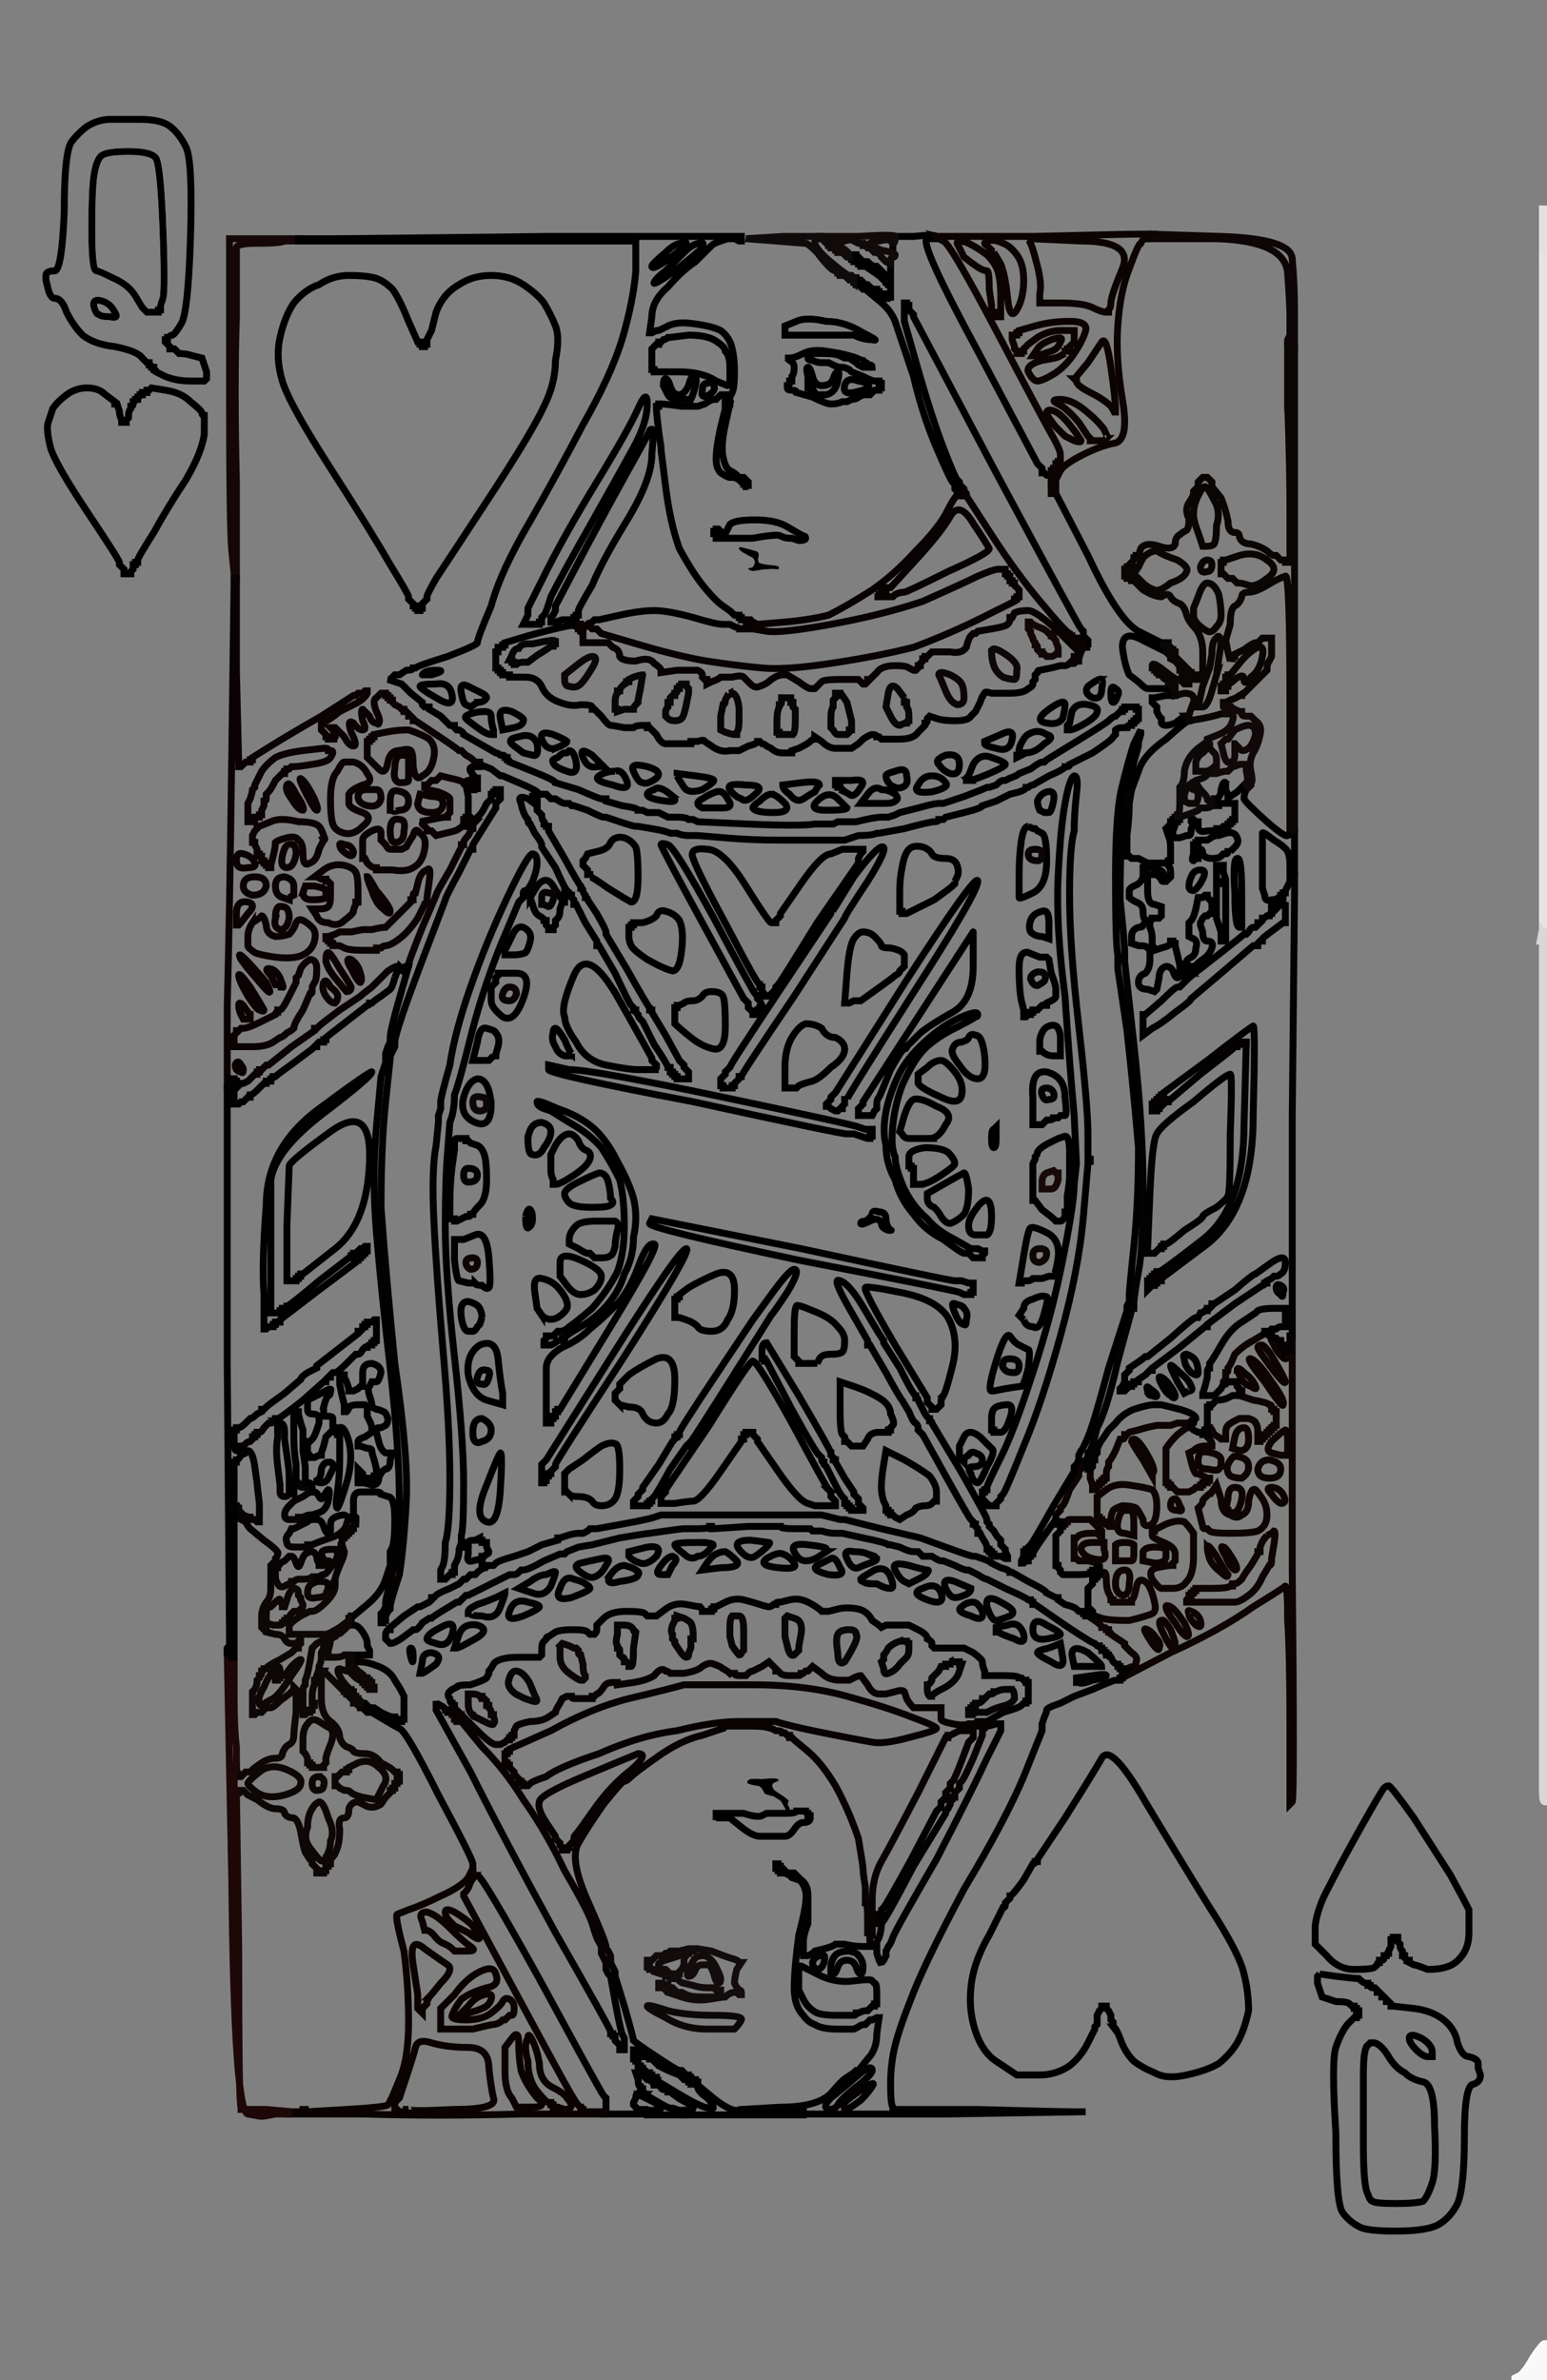 <?xml version="1.0"?><svg width="674" height="1037" xmlns="http://www.w3.org/2000/svg">
 <rect width="100%" height="100%" fill="#808080" stroke="none"/>
 <title>Queen of Hearts Coloring Page 2</title>

 <g>
  <title>Layer 1</title>
  <path d="m546,584l5,-3l1,0l1,1l0,0l1,0l0,0l0,1l0,1q0,0 2,4q3,4 4,4q1,0 0,-1q0,-1 0,-2l0,0l0,0l1,-1l0,0l1,0l0,-3l0,-3l1,0l0,0l0,101q1,101 0,102q-1,1 -1,1l0,0l0,-33q0,-33 -1,-47q0,-15 -1,-15q-1,1 -14,9q-14,10 -36,20l-21,11l0,-1l0,-1l1,0l1,-1l-1,0l-1,0l0,-1l0,0l2,0q2,-1 3,-1q1,0 1,-2q1,-2 -2,-4l-3,-3l0,-1q0,0 -3,-2l-3,-2l0,0q0,-1 -1,-1l0,0l0,-1q-1,0 -1,0l0,0l0,0q0,-1 -1,-1l0,0l-1,0q0,-1 -3,-3l-3,-2l2,0l1,0l3,1q3,1 12,1q8,-2 10,-3q2,-1 1,-5q-1,-5 -3,-8q-4,-4 -5,2q-1,5 -2,5l0,1l-1,0l-1,0l-2,0l-2,0l-1,0l-1,0l0,-1l-1,0l0,0l0,-1l0,0l0,0l-1,-2q-1,-2 -1,-6q0,-3 -1,-3l-2,0l0,-1l0,-1l0,-1q0,-1 -5,-2l-4,0l-1,-1l-1,0l0,-1l0,-1l0,-3l0,-3l0,0l0,-1l0,0l0,0l1,0l0,0l1,-1q2,-1 5,-1l3,0l1,1l1,0l0,-1l0,-1l-1,-1l-1,-1l0,0l0,-1l0,0l0,0l-1,0l0,0l-1,-1l-1,-1l-1,0q-2,0 -4,0l-3,0l-1,0q-1,0 -1,1l0,0l0,0q-1,0 -1,0l0,1l0,0l-1,0l-1,0l-1,0l0,-1l-1,0l0,0l0,-1l0,0l0,0l0,-1l0,-1l1,-1l1,-1l0,0l0,0l0,-1l0,0l1,-1q1,-1 3,-7l4,-6l0,0l0,-1l0,0l0,0l0,0l0,-1l1,-1l1,-1l0,0l0,-1l0,0l0,0l1,0l0,0l0,-1l0,0l0,0l1,0l0,1l0,2l1,0l0,0l0,4l1,3l0,1l0,1l1,0l0,-1l0,0l1,0l0,0l0,0l0,-1l0,0l1,0l0,-1l0,0l1,0l0,0l0,0l0,-1l0,0l1,0l0,-1l0,0l1,0l0,-2q0,-2 1,-3l0,-1l0,-1q1,-1 3,-5l2,-5l1,0q1,0 1,-1l0,-1l1,0q1,-1 1,-1l0,0l4,-1q3,-1 8,-2l4,0l2,0l3,-1l3,0l2,0l1,-1l1,0l0,0l0,1l0,0l0,0l-1,1l0,1l-1,0l-1,0l-4,3q-3,3 -5,6q0,3 0,7l0,5l0,1l0,2l1,0l0,0l0,1l1,0l0,0l0,1l0,0l0,0l1,0l0,0l1,1l1,1l3,0l2,0l2,-1l1,-1l1,0l1,0l0,-1l1,0l0,0l0,-1l1,0l1,0l0,-1l0,0l1,0l0,-1l0,0l-1,0l0,0l0,0l-2,-1q-2,-1 -3,-1q-1,-1 -2,-5l-1,-4l2,-1q2,-2 5,-2l3,0l0,-1q0,-1 -2,-3l-1,-1l1,0l0,-1l0,0l0,0l-1,0l0,0l0,-1l1,0l0,0l0,-1l0,0l0,0l0,0l0,0l1,0l0,0l0,1l1,0l1,2q2,1 3,2l2,0l0,-3q0,-2 1,-3q1,-1 3,-2l2,-1l1,0l1,0l2,0q3,1 3,2q1,1 1,4l0,4l1,0l0,0l0,-1l1,0l0,0l0,-1l0,0l0,0l1,0l0,0l0,-1l1,0l0,0l0,-1l0,0l0,0l1,0l0,0l0,-1l1,0l0,0l0,-1l0,0l0,0l1,0l0,0l0,-1l1,0l0,-3l0,-3l-1,0l0,-1l0,0l-1,0l0,-1q0,-1 -1,-1q-1,-1 -7,-2l-6,-2l0,0l0,-1l1,0l0,-1l0,0l-1,0l0,0l0,0l0,-1l0,0l-1,-1l0,-2l-1,0l-1,0l-1,0l0,0l0,0l0,0l-1,0l0,0l-1,1l-1,0l0,-1l1,-1l0,-1l0,-2l0,0q1,0 1,-1l0,0l0,-1q1,-1 3,-6q4,-4 8,-6zm2,3q0,-1 2,-1q2,1 6,8q4,7 4,8q0,2 -6,-6q-6,-8 -6,-9zm-3,5q3,1 9,10q6,8 5,10q0,2 -8,-10q-9,-11 -6,-10zm-6,5q0,-2 3,1q4,3 5,6q1,2 -2,0q-3,-1 -4,-3q-1,-2 -2,-4zm1,35l-3,-1l1,-5q1,-4 4,-4q2,0 2,5q0,5 -4,5zm21,-4l0,6l-1,0l-2,0l-4,-1q-3,-1 0,-5q4,-4 6,-5q1,0 1,5zm-59,14l0,1l-4,-7q-4,-6 -5,-8q0,-1 1,-1q2,0 6,7q4,7 2,8zm30,-6l0,3l-1,1q0,1 -5,0q-4,0 -4,-3q0,-3 1,-4q1,-1 5,0q4,1 4,3zm5,-1q1,-1 4,0q3,1 3,4q0,3 -3,5q-3,0 -5,-1q-2,-2 -1,-5q1,-2 2,-3zm11,5q1,-4 5,-4q5,1 5,4q0,4 -5,4q-5,0 -5,-4zm-64,22l0,3l-1,0l-1,-1l0,0l0,0l-1,0l0,0l0,-1l-1,0l0,0l0,-1l0,0l0,0l-1,0l0,0l0,-1l-1,0l0,-1l0,-2l0,-1l0,-1l0,-2l0,-2l4,-3q4,-3 10,-2q7,1 10,2q2,2 2,7q0,6 -2,8q-4,2 -4,-2q-2,-4 -3,-5q-2,-1 -6,-1q-3,1 -4,2q-1,2 -1,4zm75,-11q2,4 -1,4q-2,-1 -4,-4q-3,-3 0,-3q3,0 5,3zm-31,-1l2,-3l2,6q0,6 4,7q3,2 5,0q3,-1 3,-6q1,-6 3,-5q1,1 3,4q2,3 2,7q0,5 -4,7q-3,1 -12,1q-8,0 -9,-1l-1,-1l-1,0q-1,0 -1,-1q0,0 -1,-4l-1,-4l1,-1q1,-1 1,-2q0,-1 4,-4zm7,9l0,-1l0,0l-1,0l1,-5q0,-5 3,-5q4,0 3,5q-1,5 -3,6q-2,0 -3,0zm-25,-3q0,-3 2,-3q1,0 2,3q2,3 -1,2q-3,0 -3,-2zm-16,8l0,5l-4,-1q-4,0 -3,-5q1,-5 3,-5q1,0 3,0q1,1 1,6zm16,18l1,0l0,-1l1,-1l0,-3q0,-3 -5,-5q-5,-2 -5,-3l0,-2l1,0l0,-1l0,0l1,0l0,0l0,0l4,-2q5,-2 8,-1q2,2 4,5q0,3 0,10q0,8 -3,11q-2,3 -6,3q-4,0 -5,0q-1,0 -4,-4q-2,-4 2,-5q5,-1 6,-1zm42,-13l2,-1l1,-1q1,0 0,6q-1,6 -1,6l0,0l0,1q0,2 -1,2l0,0l-3,5q-2,5 -6,8q-4,3 -6,3l-2,0l0,0l0,0l-8,0l-7,0l-2,0l-2,0l0,-1l1,-1l0,0l0,0l0,-1l0,0l1,0l0,-1l0,0l1,0l0,0l0,0l0,-1l0,0l1,0l0,-1l7,0q7,0 8,-1l1,0l0,-1q1,0 1,0l0,0l0,0q1,0 3,-2q1,-2 4,-6l3,-5l0,-1q0,0 1,0l0,0l0,-2q1,-3 3,-5zm-76,3l5,0l0,3q1,3 0,4q-1,1 -5,0q-4,-1 -5,-4q0,-3 5,-3zm14,8l-4,0l0,0l0,0l0,-3q0,-3 0,-4q1,-1 4,-1q3,0 4,1q0,1 0,4q0,3 -1,3q0,0 -3,0zm36,-6q0,-2 4,4q4,7 5,8q0,2 -3,-1q-4,-3 -5,-6q-1,-3 -1,-5zm-28,2q1,-2 5,-2q4,0 5,1q0,1 0,3q0,3 -5,3q-5,-1 -5,-1q0,-1 0,-4zm36,2q-3,-5 -1,-4q1,0 4,5q3,5 1,5q-2,-1 -4,-6zm-48,12q0,-6 4,-6q3,0 2,6q0,5 -3,5q-3,-1 -3,-5zm22,10q0,-1 2,0q2,1 6,7q3,6 1,6q-2,-1 -5,-6q-4,-5 -4,-7zm10,3q-1,-2 1,-1q3,1 4,4q1,4 -2,2q-3,-3 -3,-5zm-12,3q1,-1 4,4q2,5 2,6q0,1 -1,2q-1,0 -4,-6q-3,-6 -1,-6zm-7,5q-1,-2 1,-1q2,1 4,4q2,2 1,4q0,2 -3,-2q-2,-3 -3,-5z" stroke-width="3" stroke="#0D0403" fill-rule="evenodd" fill="none" id="svg_13"/>
  <path d="m125,104l5,0l0,0l0,1l-2,0l-3,0l-1,0q-2,1 -12,1q-9,0 -9,2l0,1l0,29q-1,29 0,72l0,42l-1,0l0,0l0,-1l0,-1l-1,-10q-1,-9 -1,-71l0,-62l0,-1l0,-2l10,0q10,0 15,0z" stroke-width="3" stroke="#150707" fill-rule="evenodd" fill="none" id="svg_33"/>
  <path d="m432,284q0,-3 6,1q6,4 5,7q0,4 -1,4q-2,0 -5,-1q-3,-2 -4,-5q-1,-3 -1,-6z" stroke-width="3" stroke="#0D0707" fill-rule="evenodd" fill="none" id="svg_38"/>
  <path d="m489,358l2,-14l1,0l1,0l-1,6q0,6 -1,14l0,9l1,0l1,1l1,0l2,0l2,1l2,1l4,0l4,0l1,1q1,1 1,3l0,2l0,0l0,0l-1,1l-1,1l-1,0q-1,0 -1,-1l0,0l0,0q0,0 1,-2q0,-2 -5,-3l-4,0l0,4q-1,3 -4,4q-2,1 -2,2l0,2l0,1q1,1 3,2q3,1 3,4q0,3 1,4l0,1l-1,1q0,1 -2,1q-3,1 -3,4l0,3l3,1q4,0 4,1q0,0 1,1l0,0l0,4q0,4 -2,6q-3,1 -3,4q0,3 4,3l3,1l1,-1q0,0 1,-5q0,-4 3,-5q2,0 3,2q1,3 2,3q1,0 1,-2l0,-2l0,0l0,0l1,2l1,2l0,-3l0,-3l1,0l0,0l0,1q0,1 1,1q2,0 2,-1l1,0l1,0q0,1 0,1l1,0l0,0q0,0 -5,4l-4,4l-1,0q-1,0 -7,6l-7,6l0,0l-1,0l0,1l0,1l0,2l0,3l0,1l0,1l4,-3q4,-2 10,-7q7,-5 7,-6l0,0l13,-11q14,-12 14,-12l1,0l0,0q1,0 1,0l0,-1l0,0q0,0 1,-1l0,0l0,0q1,0 1,0l0,-1l0,0q0,0 1,-1l0,0l4,-3q4,-3 4,-3l1,0l0,0l0,0l0,-1l0,0l0,-4l0,-4l0,0l0,1l-1,0q-1,0 -2,1l-1,1l0,0l0,0l-1,1l-1,0l0,-1l0,-1l1,0l0,-1l1,0l1,0l0,-1l1,0l0,0q0,-1 0,-1l0,-1l0,0l0,-1l0,0l0,0l1,0l0,0l0,-1l1,0l0,0l0,-1l0,0l0,0l1,-2l1,-2l0,-2l0,-1l1,0l1,0l0,4l0,4l-1,97l0,96l0,0l-1,0l0,3l0,3l-1,0l0,0l-1,1l0,0l0,-1l0,-1l-1,0l0,-1l0,0l-1,0l0,-1l0,-1l-1,0l0,0l-1,-1l-2,0l0,-1l0,0l-1,0l0,0l-1,-1l-1,0l0,0l0,-1l1,0l1,0l1,-1l1,0l1,0q1,-1 2,-1l2,0l0,-1l0,0l0,-3l0,-3l0,0l0,-1l-5,0q-5,0 -7,1l-1,1l-6,4q-5,3 -9,10q-4,7 -5,8l0,2l0,0q-1,0 -1,2l0,2l-1,4l-1,3l0,0l0,1l0,0l0,0l1,0l0,0l1,0l1,0l1,0l1,0l1,-1q1,-1 2,-2l1,-2l1,0l1,-1l0,0l1,0l0,0l0,0l0,0l1,0l1,0l1,0l0,2l1,1l0,0l0,1l0,0l0,0l1,0l0,0l0,1l-1,0l0,1l0,0l-2,0l-1,0l-2,1q-2,1 -5,1l-2,2l0,0l0,0l-1,0l0,0l0,1l-1,0l0,0l0,1l0,0l0,0l0,4l0,3l0,1l0,0l0,0l0,0l0,1l0,0l-1,0l0,1l0,0l1,0l0,0l0,0l0,1l-1,0l-1,0l0,-1l-1,0l-1,0l-2,-1l-1,-1l0,0l0,0l0,-1l1,-1l0,0l0,0l0,-1l0,0l0,0q0,0 1,-1q0,-2 -7,-4l-8,-2l-3,0q-3,0 -9,2q-5,2 -8,6l-3,3l-2,3q-3,4 -3,6l0,1l-1,1l0,2l0,0l-1,0l0,2l0,1l-1,1l0,0l0,0l-1,0l0,-2l0,-1l-1,0l0,0l0,-1l1,-1l0,-1l0,-1l1,-1q1,-2 3,-10q4,-7 9,-29l6,-22l0,-1l1,0l0,-2q0,-3 2,-14q2,-10 2,-36q0,-27 -4,-63l-4,-36l0,-4q0,-4 -2,-23q0,-19 1,-34zm29,66q0,0 0,-1q0,0 0,1l0,0l0,0zm-12,133l0,1l-1,0l-1,0l0,1l0,0l-1,0l0,1l0,0l-1,0l0,0l0,0l-1,1l-1,1l0,0l0,0l0,-2l0,-1l0,0l0,-1l0,0l0,0l1,0l0,0l0,-1l1,0l0,0l0,-1l0,0l0,0l1,0l0,0l0,-1l1,0l0,0l0,-1l1,0q1,0 19,-14q18,-14 18,-50l1,-36l-1,0l-2,0l0,1l0,0l-1,0l0,1l0,0l-1,0l0,0l0,0l-1,1q-1,1 -14,11l-13,11l-1,0l0,1l0,0l-1,0l0,0l0,0l-1,1l-1,1l0,0l0,0l-1,0l0,0l0,1l-1,0l0,0l0,1l-1,0l-1,0l0,-2l0,-1l1,0l0,-1l0,0l1,0l0,0l0,0l0,-1l0,0l1,0l0,-1l0,0l1,0l0,0l0,0l0,-1l0,0l1,0l0,-1l19,-14q18,-14 20,-15q1,0 0,39q0,40 -20,56q-20,15 -20,15zm2,-15l-1,0l0,1l-1,0l0,0l0,1l0,0l0,0l-1,0l0,0l-1,1l-1,1l0,0l-1,0l0,0l0,0l0,0l-1,0l0,0l-1,0l0,-1l0,-1l1,-24q1,-23 3,-26q2,-4 16,-14q14,-12 16,-12q1,0 0,26q0,26 -1,27q0,1 -5,5q-6,3 -6,4q0,1 -8,6q-7,6 -8,6zm48,14l-1,0l0,0q0,0 -1,1l-2,1l0,0q0,0 0,1l-1,0l0,0q0,1 -1,1l0,0l0,0q0,0 -12,8l-12,9l0,0q0,1 0,1l-1,0l0,0q0,0 -11,9l-12,9l0,0q0,0 0,1l-1,0l-2,2q-3,2 -3,2l0,1l-1,0l-1,0l0,1l0,0l-1,0l0,1l0,0l-1,0l0,0l0,0l-1,1l-1,1l-1,0l-1,0l0,-1l0,0l1,-1l1,-2l0,-2l0,-1l1,-1l1,-1l0,0l0,-1l3,-2q3,-2 4,-3l1,0l10,-8q10,-9 11,-9l1,0l1,-2q1,0 2,-1l1,0l0,-1q0,0 1,0l0,0l0,0q1,-1 1,-1l0,0l0,-1q0,0 1,0l0,0l9,-6q8,-7 9,-7l0,0l7,-5q6,-4 6,0q0,4 -2,5q-1,1 -2,1zm0,5q0,-2 2,-1q2,1 1,3q0,3 -1,1q-2,-1 -2,-3zm-40,31q-1,-2 1,-2q3,1 4,3q1,2 1,5q0,2 -3,0q-3,-3 -3,-6zm2,14l-2,1l-3,-5q-3,-6 -3,-7q0,-1 4,3q4,3 5,6q1,2 -1,2zm-12,-3q-2,-4 0,-3q2,1 4,4q2,3 2,4q0,2 -2,0q-2,-1 -4,-5zm-6,3q-1,-3 1,-1q3,2 3,3q0,1 -2,0q-2,0 -2,-2z" stroke-width="3" stroke="#030101" fill-rule="evenodd" fill="none" id="svg_42"/>
  <path d="m452,423.4q3,0 3,1q1,1 0,3q-1,1 -3,2q-2,0 -3,-3q0,-2 3,-3z" stroke-width="3" stroke="#050505" fill-rule="evenodd" fill="none" id="svg_45"/>
  <path d="m672,96l0,-5l1,0l1,0l0,11l0,10l-1,0l-1,0l0,-5q0,-5 0,-11z" stroke-width="3" stroke="#E1E1E1" fill-rule="evenodd" fill="#E1E1E1" id="svg_49"/>
  <path d="m101,327l1,-75l0,0l1,0l0,40l1,41l0,0l0,1l0,0l1,0l1,-1l1,-1l1,0l1,0l0,-1l1,0l0,0l0,-1l0,0q0,0 8,-5q8,-5 22,-13l14,-9l1,0l1,-1l1,0l1,0l1,-1l1,0l0,1q-1,2 -4,4q-4,2 -8,4q-5,4 -6,4l-1,0l0,1l-1,0l0,1l0,2l1,1l1,1l0,0l0,0l0,1l0,0l1,0l0,1l0,0l1,0l0,0l0,0l2,0l1,0l0,0l-1,0l0,-1q0,-1 -1,-3l-1,-1l2,0q1,1 4,4q2,4 4,4q2,0 -1,-6q-2,-6 1,-4q2,3 4,3q2,0 0,-4q-1,-5 0,-5q1,1 3,3q1,3 3,3q1,1 1,0q1,-1 -1,-5q-2,-5 0,-6l2,-2l0,0l0,0l1,0l1,0l0,1l0,0l1,0l0,1l0,0l1,0l0,0l0,0l0,1l0,0l1,0l0,1l1,1q2,1 2,1l0,0l1,1l1,0l0,0q0,1 0,1l1,0l1,1q0,1 0,1l1,0l0,0q0,0 1,1l0,0l0,0q0,1 0,1l1,0l9,6q9,6 10,7l1,0l2,2q2,1 3,2l1,1l1,0l1,0l0,1l0,0l-2,1q-3,0 -2,2q1,1 1,2q1,0 1,1l1,0l0,1l0,1l0,2l0,2l0,0l0,-1l-1,0l-1,0l0,-2l0,-2l-2,0q-1,0 -1,1l0,1l0,0q-1,0 -1,-1q-1,-1 -6,-2l-4,-1l-1,1l-1,1l-1,0l-1,0l-1,1l-1,1l0,0l0,0l-1,0l0,0l0,1l1,0l0,0l0,1l5,1q5,2 5,3l0,2l0,2l0,1l0,0l0,1l0,0l0,0l-1,1l0,1l-1,0q-1,0 -6,1l-5,1l0,0l1,0l0,0l0,0l0,1l0,0l1,1l1,1l0,0l0,1l1,0l1,0l1,1l1,1l4,-1q5,-1 6,-2q2,-1 2,-3l0,-1l1,0l0,-1l0,0l1,0l0,0l0,0l0,-1l0,0l0,0l0,0l0,1l0,1l0,0l0,1l2,0l1,0l0,0l0,0l-1,1l0,0l-1,0l-1,1l1,0l1,0l0,0l0,0l0,1l0,0l-1,0l0,1l-1,2q-2,2 -2,3l0,1l0,0q0,0 -1,0l0,1l-5,10q-6,10 -6,11l0,0l-6,14q-6,15 -6,16l0,1l0,0q0,0 -1,1l0,0l0,0q-1,0 -1,1q0,1 -1,-1l-1,-1l-1,0q-1,0 -4,2q-3,3 -3,3l0,0l-4,4q-4,3 -5,4l0,0l-9,6q-8,6 -9,7l-1,1l0,0l0,0l0,0q0,0 -1,0l0,1l-10,7q-10,8 -10,8l-1,0l0,0l0,0l-1,1l-1,1l0,0l0,0l-1,0l0,0l0,1l-1,0l0,0l0,1l0,0l0,0l-1,0l0,0l-1,1l0,0l0,0q0,0 -1,1l0,0l-1,1q-2,1 -2,1l-1,0l-1,0l-1,0l0,-1l-1,0l0,0l0,-1l-1,0l-1,0l0,2l0,2l-1,0l0,0l0,-36q1,-36 2,-111zm60,4l-1,-1l0,-4l0,-3l1,0l0,-1l0,0l1,0l0,0l0,0l0,-1l0,0l1,0l0,-1l5,-1q5,-1 10,-1q6,2 9,4q3,3 2,8q-1,6 -5,8q-3,3 -4,-4q0,-6 -1,-7q-1,-1 -5,0q-4,0 -5,5q-1,6 -4,3q-3,-3 -4,-4zm-29,-4l9,-1l1,0q1,0 1,1l0,0l1,0q2,0 0,3q-1,2 -8,3q-6,1 -8,1l-1,0l0,0q0,0 -1,1l-1,0l0,0q0,1 -1,1l0,0l0,0q0,0 0,1l-1,0l-3,3q-2,4 -3,5q-1,1 -1,1l0,1l0,1q0,1 -1,1l0,0l0,2l-1,2l0,1l0,1l-1,0l0,1l-1,0l-1,0l0,1l-1,0l0,0l0,1l-1,0l-1,0l0,-4l0,-4l1,-2q1,-3 1,-4l1,-1l0,-1q1,-2 3,-6q2,-3 6,-6q4,-2 12,-3zm46,7l0,4l0,2q0,1 -4,1q-3,-1 -2,-6q0,-6 3,-6q3,0 3,1q0,1 0,4zm-28,-2q1,0 4,0q4,1 6,5q3,4 -2,5q-5,2 -6,4q0,3 0,4q0,2 6,4q5,2 0,6q-4,4 -8,3q-4,-1 -5,-4q-1,-3 -1,-11q0,-9 3,-12q2,-4 3,-4zm-17,13q-4,-8 -1,-5q2,2 5,8q2,5 1,5q-1,0 -5,-8zm-6,3q-3,-4 -2,-6q1,-2 4,4q4,6 3,7q-2,0 -5,-5zm33,3q-4,-1 -4,-4q0,-3 4,-3q3,0 4,0q2,0 2,4q-1,4 -6,3zm11,2l-1,0l0,0l0,-1l0,-3q0,-3 1,-4q1,-1 4,0q3,1 3,4q0,4 -4,4q-3,1 -3,0zm11,-3l1,-4l5,1q5,0 5,3q0,4 -5,4q-6,0 -6,-4zm-41,16l0,0l-2,4q-1,5 -4,6q-3,2 -3,-4q0,-5 -2,-6q-1,-2 -5,-1q-4,1 -5,2q0,2 -1,6l-1,4l0,0l0,1l0,0l-1,0l0,-1l-1,0l0,0l0,-1l0,0l0,0l-1,0l0,0l0,-1l-1,0l0,-1l0,-1l-1,0l0,-1l0,0l-1,0l0,-1l0,-1l-1,-2l0,-1l0,0l-1,0l0,-1l0,-2l1,-2l1,-1l0,0l0,-1l0,0l0,0l1,0l0,0l5,-2q4,-2 12,0q7,0 9,2q1,1 2,4q1,2 0,2zm29,-4q0,-6 4,-5q3,0 2,5q0,5 -4,5q-2,0 -2,-5zm-4,1l0,3l2,2q1,2 2,2l2,0l2,0l1,0l2,-1q1,-2 3,-5q1,-4 3,-1q3,2 2,7q-1,6 -5,8q-3,2 -9,1q-5,0 -6,0l0,0l-1,0q0,-1 0,-1l0,0l-1,0q-1,0 -3,-2l-1,-2l0,0l-1,0l0,-1l0,-1l0,-2q0,-3 0,-4q0,-2 4,-4q4,-2 4,1zm-40,5q3,-1 3,4q-1,6 -4,6q-3,0 -2,-5q1,-5 3,-5zm22,0q0,-1 2,0q3,0 4,3q0,3 -3,1q-3,-2 -3,-4zm-45,7q0,-4 3,-3q4,1 5,4q1,2 -3,2q-5,1 -5,-3zm53,13l0,5l-1,0l0,0l0,1q-1,2 -1,3q0,1 -4,4q-3,3 -7,1q-4,0 -5,-3l-2,-3l3,0q3,0 4,-1q1,-1 1,-5q0,-4 0,-5l-1,-1l-1,0q0,0 0,-1l0,0l-2,0l-2,-1l0,0l0,0l-1,0l0,0l4,-3q4,-3 9,-2q4,1 5,3q1,2 1,8zm29,6l0,0l-3,6q-4,6 -8,9q-4,3 -6,3q-1,0 -2,1l-2,0l0,0l0,1l-6,0q-6,0 -8,-1l-2,-1l-2,0l-1,0l0,-1l-1,0l0,0l0,-1l0,0l0,0l-1,0l0,0l0,-1l-1,0l0,0l0,-1l0,0l0,0l1,0l0,0l3,-1l2,-1l5,0q5,-1 5,-1l0,0l4,0q4,-1 6,-1q2,-2 6,-6l5,-5l0,-1q1,0 1,0l0,0l0,-2q0,-1 1,-1l0,0l1,-4q1,-5 4,-6q2,-2 1,5q-1,7 -1,8q0,2 -1,2zm-74,-12q5,0 5,4q-1,4 -6,4q-4,-1 -4,-4q0,-4 5,-4zm49,0q0,-1 4,6q6,7 6,9q0,2 -3,-1q-3,-2 -5,-8q-2,-5 -2,-6zm-34,9l0,1l-3,-1q-3,-1 -3,-5q0,-4 4,-4q4,1 4,4q0,3 0,4q-2,1 -2,1zm6,-2l1,-3l4,0q5,1 5,2q0,2 0,3q-1,1 -6,1q-4,0 -4,-3zm-28,14l-1,0l0,-5q0,-6 5,-5q4,1 0,5q-3,4 -4,5zm16,-3q0,-6 3,-5q3,0 3,5q-1,5 -4,5q-3,-1 -2,-5zm-10,2l3,-2l1,-1q1,0 2,4q0,4 4,5q3,0 6,-1q2,-2 3,-5q1,-2 3,-1q2,1 4,3q2,2 1,6q-1,4 -5,6q-4,2 -12,1q-7,-1 -9,-2q-3,-2 -3,-3l0,-1l0,-3q0,-3 2,-6zm4,27l-6,-7l-3,-4q-2,-4 2,0q3,3 9,10q4,8 -2,1zm28,-11q0,-3 1,-3q1,0 5,7q4,6 5,8q0,2 -2,2q-1,-1 -5,-6q-4,-5 -4,-8zm-6,12l0,0l0,2q0,1 -1,1l0,0l-3,7q-4,6 -4,8q-1,1 -3,2q-2,2 -3,2l0,0l0,0q0,0 -3,2q-3,2 -9,2l-7,0l0,0l-1,0l0,-1l0,-1l0,-2l0,-1l1,-1l0,-1l1,0l1,-1l1,0q2,0 8,-3l6,-3l0,0q0,-1 1,-1l0,0l0,-1q1,0 1,0l0,0l0,0q1,0 4,-6l3,-6l0,-2q1,-1 1,-1l0,0l1,-3q1,-2 4,-4q3,0 3,4q0,5 -1,6q-1,2 -1,2zm17,-8q-3,-5 0,-4q3,2 4,6q1,3 0,4q-1,0 -4,-6zm-32,8l0,0l0,-1l-1,0l-2,-4q-3,-3 -1,-3q3,0 5,4q2,5 1,4q-1,0 -2,0zm-17,-5q0,-2 5,5q5,8 6,10q0,1 -2,0q-1,0 -5,-6q-4,-7 -4,-9zm37,3q1,-2 3,2q4,3 3,5q0,1 -1,2q-2,0 -4,-3q-2,-3 -1,-6zm-32,14l0,2l-1,0l-2,0l-1,-2q-1,-2 -1,-4q0,-2 2,0q2,3 3,4zm-6,21q1,-1 2,1q1,1 1,2q0,2 -1,1q-1,0 -2,-1q-1,-2 0,-3z" stroke-width="3" stroke="#0B0303" fill-rule="evenodd" fill="none" id="svg_68"/>
  <path d="m41,134q-1,-4 3,-3q4,1 6,5q2,3 -2,2q-4,0 -5,-1q-1,0 -2,-3z" stroke-width="3" stroke="#DDD4D4" fill-rule="evenodd" fill="none" id="svg_70"/>
  <path d="m295,705l0,-1l3,1q2,1 3,2q1,2 1,5l0,2l0,0q0,0 -1,0l0,1l0,3q-1,2 -1,3q0,1 -1,1q-1,0 -3,-3l-2,-3l0,0q0,0 0,-1l-1,-1l0,-2q-1,-1 0,-4l1,-2l0,-1q0,0 1,0z" stroke-width="3" stroke="#0A0606" fill-rule="evenodd" fill="none" id="svg_75"/>
  <path d="m138,730l1,-3l1,1q0,0 0,0q0,0 1,0l0,0l-1,2q0,3 0,10q0,7 4,10q4,3 4,7q1,3 3,4q3,1 3,2q1,1 5,1q4,0 7,4q4,2 5,3l1,1l0,0l0,0l1,0l0,0l0,1l1,0l0,1l0,2l-1,0l0,0l0,1l-1,0l0,1l0,1l-1,0l0,1l0,0l-1,0l0,0l0,0l0,1l0,0l-1,1l-1,1l-2,3q-3,2 -6,1q-2,-1 -4,-2q-3,0 -4,3q0,4 -2,4q-3,0 -2,5q0,5 -1,8q-1,3 -2,4l-1,1l0,1l0,1l-1,0l0,0l0,1l-1,0l0,1l0,1l-1,0l0,1l-1,0l-2,0l0,-1l0,-1l-1,-1l-1,-1l0,-1l0,-1l-1,0q0,0 -2,-3q-1,-3 -2,-9q-1,-5 -3,-6q-3,0 -4,-2q0,-2 -4,-2q-3,0 -8,-4l-4,-2l-1,-1l-1,-1l-1,0l-1,0l0,1l-1,0l0,0l-1,0l0,-6l0,-6l1,0l0,0l0,2l1,2l0,0l0,1l0,0l1,0l1,-1l1,-1l1,0l1,0l1,-1q1,-1 4,-3q3,-2 6,-2q3,0 3,-2q1,-3 3,-4q2,-1 2,-4q0,-2 1,-10l0,-8l0,0l1,0l0,0l0,0l0,0l1,0l0,0l1,0l0,0l0,0l0,4l0,5l1,0l1,-1l0,0l0,0l1,0l0,0l0,-1l1,0l0,-1l0,-1l1,0l0,-1l0,0l-1,0l0,-3q0,-3 1,-5l0,-2l0,0q1,0 1,-2zm4,36l0,2l-1,1l0,1l-3,0l-2,0l0,-1l0,0l-1,0l0,-1l0,0l-1,0l0,-1l0,-1l-1,-2l-1,-1l0,-5q0,-5 2,-7q2,-3 5,-1q3,2 5,3q2,2 0,7q-2,5 -2,6zm9,14l-1,0l-2,-1l-1,-1l0,0l-1,0l0,-2l0,-2l1,0l0,0l1,-1l1,-1l1,0l1,0l0,-1l1,0l0,0l0,-1l4,-2q5,-2 9,2q5,4 2,8q-2,4 -3,6q-1,0 -6,-1q-4,-1 -5,-2q-1,-1 -2,-1zm-38,-8q5,-4 12,-1q7,3 6,6q0,3 -7,5q-7,2 -12,-1q-4,-3 -4,-4q0,-1 5,-5zm26,2q3,1 2,4q0,2 -3,2q-2,0 -2,-3q0,-3 3,-3zm-3,14q1,-2 3,-3q2,0 4,7q3,6 1,10q0,4 -2,7q-1,3 -3,1q-1,-1 -4,-5q-3,-4 -1,-9q0,-5 2,-8z" stroke-width="3" stroke="#0D0705" fill-rule="evenodd" fill="none" id="svg_90"/>
  <path d="m207,334l2,-1l5,2q4,3 4,3l1,0l7,3q7,3 8,4l1,1l0,0l0,0l-1,0l-1,0l0,1l-1,0l0,0l0,1l0,0l0,0l1,0l0,0l0,1l1,0l0,1l0,1l-4,-3q-5,-2 -3,2q1,5 3,7q0,2 1,2l0,0l2,4q3,4 3,5l0,0l0,0l0,0l0,1l0,0l6,9q4,9 5,10l0,0l0,0l-1,0l0,2l0,3l-1,0l0,0l0,-1q-1,-1 -4,-6q-3,-5 -7,0l-3,5l0,-1q-1,-1 -2,0l-1,0l0,-1q0,-1 1,-1q1,0 3,-4q2,-5 2,-8q0,-4 -2,-4q-2,0 -11,19q-9,19 -16,39q-7,20 -9,34q-4,14 -4,16l0,3l-1,3l0,3l-1,10q-2,10 -1,32q1,22 4,57q3,34 3,56q0,22 -2,28q0,7 -1,10l-1,2l0,2l0,2l1,0l1,0l1,-1l1,-1l0,0l0,0l1,0l0,0l0,-1l1,0l0,-1l0,-2l1,-2q1,-2 1,-5l1,-3l0,0l1,0l0,1l0,1l1,0l0,0l0,-1q1,0 1,0l0,0l0,4q-1,4 2,3q4,-1 4,-1l0,0l0,1q0,2 2,2l1,0l-2,1q-2,1 -3,2l-1,1l-1,0l-1,0l-1,1l-1,1l0,0l-1,0l0,0l0,0l-1,1l-1,1l0,0l0,0l-4,2q-5,2 -6,3l0,0l0,0q0,0 -1,1l0,0l0,0q-1,0 -1,0l0,1l0,0q0,0 -1,1l0,0l-2,1q-2,1 -2,1l-1,0l-6,4q-6,5 -6,5l0,1l-1,0q-1,1 -1,2l0,0l0,0l0,0l0,1l0,1l0,0q0,0 2,2q2,0 6,-3l4,-3l1,0q1,0 3,-3l3,-2l1,0q1,-1 6,-4l5,-3l1,0q0,0 2,-2l1,-1l1,0q2,-1 10,-5l8,-4l2,0q1,0 2,-1l1,-1l1,0q2,0 9,-4l7,-3l2,0q1,-1 1,-1l0,0l5,-2q6,-1 6,-1l0,0l12,-3q12,-2 13,-2l0,0l7,-1q7,-1 8,-1l2,0l4,0q5,0 5,-1l0,0l1,0l0,0l0,0l0,1l0,0l1,0l15,-1l14,0l0,0q0,1 6,1l7,0l0,0q0,0 1,1l0,0l1,0l1,0l2,0q3,1 6,1l3,0l0,0l0,0l9,2q10,2 11,3l1,0l4,1q4,2 6,2l2,0l0,0l0,0l1,1l1,1l4,0q3,2 4,2l1,0l5,2q4,2 5,2l1,0l4,2q3,2 4,2l0,0l8,4q9,4 10,5l1,0l0,0q0,1 1,1l0,0l0,0q0,0 0,1l1,0l13,9q12,8 13,8q0,0 1,1l1,0l0,0q0,1 1,1l0,0l0,0q0,0 0,1l1,0l0,0q0,1 1,1l0,0l0,0q0,0 0,1l1,0l0,0q0,1 1,1l0,0l1,2q1,1 2,1l0,1l0,0l1,0l0,0l0,0l0,1l1,0l0,0l0,1l1,0l1,0l-1,1l-1,0l0,1l0,1l0,0l-1,0l0,0l0,1l-2,0q-1,0 -10,4l-8,3l-6,3q-6,2 -6,3q0,1 -1,3l-1,3l0,1l0,2l-8,20q-8,19 -26,49q-16,30 -22,45q-6,15 -8,23q-2,8 -2,17q0,9 1,10l0,1l37,0q36,1 42,1l5,0l0,0l0,0l-61,1l-62,0l0,0l0,-1l-14,0l-13,0l0,-1l0,0l17,-1q16,0 22,-6q5,-6 7,-7q3,-2 3,-2l0,0l0,0q1,-1 1,-1l0,0l1,0q0,0 4,-5q4,-4 4,-11l1,-7l-1,0l-2,1l0,0l0,0l-1,0l0,0l-2,2q-2,0 -3,1l-2,1l0,0l0,0l-7,0q-7,0 -10,-2q-3,-1 -5,-4q-4,-4 -4,-12q0,-8 2,-23q4,-15 3,-19q-1,-4 -3,-5l-3,-1l-1,-1l-2,-1l-1,0l-1,0l0,-1l0,0l-1,0l0,-1l0,0l-1,0l0,-1l0,-1l1,0l0,0l0,1l1,0l0,0l0,1l0,0l0,0l1,0l0,0l1,1l1,1l1,0l2,0l3,3q3,2 3,7q0,6 0,12q-2,5 -2,8l0,3l0,1l0,1l0,0l0,1l1,0l1,0l2,-1l1,-1l4,-1q4,-1 5,-2l1,0l3,0q4,1 8,1l3,0l0,-2l0,-3l0,0l1,0l0,-1l0,-1l0,-1l0,-1l0,0l0,-1l0,0l0,0l0,0l1,0l0,-1l1,0l0,-1l0,-1l1,0l0,-1l0,0l1,0l0,-1l0,-1l1,-1q1,-1 12,-21l11,-21l1,-1l1,-1l0,-1l0,-1l1,-1l1,-1l0,0l0,0l0,0l0,1l0,0l1,0l1,-1l1,0l0,1l-1,1l0,0l0,1l0,0l0,0l-1,2l-1,1l0,0l0,1l0,0l0,0l-14,23q-12,23 -14,25q0,3 -1,6l-1,2l0,2l0,3l1,3l1,2l0,0l0,0l0,-1l0,0l1,-1l1,-2l0,-1l0,-1l1,-2q1,-1 2,-4q1,-3 19,-34q16,-31 22,-44l6,-12l0,-2l0,-1l-2,0q-3,1 -4,1q-1,0 -1,1l-1,1l0,0l0,0l0,-1l0,-1l-2,0l-1,0l0,-1l0,0l1,0l0,-1l2,0l2,0l7,-4q7,-2 8,-3l1,-1l0,0l0,0l1,0l0,0l0,-1l1,0l0,0l0,-1l0,0l0,0l0,0l0,-1l0,-2l0,-2l0,-1l0,-1l-1,0l0,-1l0,0l-1,0l0,0l0,0l-1,-1l-1,0l0,0q0,-1 -7,-1l-7,0l0,0l-1,0l0,-2q-1,-2 -1,-4q0,-1 -4,-4l-4,-2l0,0q-1,0 -7,0l-6,0l0,0q-1,-1 -1,-1l0,0l0,-1q0,-1 -2,-2q0,-2 -4,-4l-4,-2l0,0q-1,0 -5,0q-4,0 -5,0l-2,1l0,0q-1,-1 -4,-3q-2,-4 -6,-5q-5,-1 -9,0l-4,1l0,0q-1,0 -1,0q0,0 -2,0q-2,-2 -6,-4q-4,-2 -8,-1l-4,1l-1,0q-1,0 -1,1l0,0l-1,0q-1,1 -2,1q-1,0 -4,-1q-3,-1 -7,-2q-4,-1 -8,1l-4,2l-1,0l0,0l0,1l-1,0l0,0l0,1l0,0l0,0l-1,0l0,0l-1,0l0,0l0,0l0,0l-1,0l0,0l-1,0l0,0l0,0q0,-1 -1,-2q-1,0 -6,-1q-5,-1 -9,2l-4,3l0,0l0,0l-1,0l0,0l-1,0l-1,0l0,0l-1,0l0,0l0,0l0,0q0,0 -1,-1q-1,-1 -8,-1q-7,0 -10,3l-3,3l0,2q0,1 -1,2l0,0l-1,0l-1,0l0,0q0,0 -1,-1q-1,-1 -6,-1q-6,0 -8,1l-3,2l0,0q-1,0 -1,1l0,0l-1,1q-1,1 -1,3l0,3l-1,1l0,0l-9,0q-9,0 -11,3q-1,2 -2,3l0,1l-1,2q-1,1 -7,3q-6,0 -6,1l0,0l-2,1q-3,2 -1,4q0,2 1,2l0,0l0,1l1,0l0,1l0,0l0,0l0,0l-1,0l0,0l-1,1l-1,0l-1,0q0,-1 -2,-2l-2,-1l0,-1l0,0l0,1l0,1l0,1l0,1l15,27q14,28 37,70q24,42 24,43l0,1l1,0l0,0l0,1l1,0l0,1l0,1l1,1l1,1l0,1l0,1l1,0l1,0l0,-3l0,-2l-1,-2q-1,-3 -3,-14l-2,-11l-1,-1l-1,-2l0,-2l0,-1l0,0l1,-1l0,0l1,0l0,0l0,0l0,0l0,0l0,1l0,0l1,2l1,2l0,1l0,1l4,13q4,14 4,15q1,1 10,7q9,6 10,6l1,0l1,1l1,1l0,0l1,0l0,0l0,0l0,1l0,0l1,0l0,1l1,0l1,0l0,1l1,0l0,1l0,0l0,0l0,1l0,0l-1,-1l-1,0l-1,0l0,-1l-1,0l0,0l0,-1l-1,0l-1,0l-1,-1l-1,-1l0,0q0,0 -5,-2l-4,-2l0,0q-1,-1 -2,-2l-1,-1l-1,0l0,-1l-1,0l-1,0l0,-1l-1,0l0,0l0,-1l-1,0l-1,0l-1,-1l-1,0l0,2l0,2l1,0l0,1l1,0l0,0l0,1l0,1l1,0l0,0l0,1l1,0l0,0l0,1l0,0l0,0l1,0l0,0l1,1l1,0l0,0l0,1l1,0l0,0l0,0l0,0l0,1l1,0l0,0l1,0l0,1l0,0l0,0l0,0l1,1l0,1l-1,0l0,0l0,0l-1,0l0,-1l0,0l-1,0q-1,-1 -2,-1l-2,-2l0,0l0,0l-1,0l0,0l-1,-1l-1,0l1,3q0,3 1,3l0,1l1,0q0,0 0,1l0,0l1,1l0,0l0,0q0,0 -1,1l0,0l-2,-1q-1,0 -1,2q-1,2 -1,2l0,0l0,1l0,0l1,1q0,1 2,1l2,0l0,0l0,1l0,0l1,0l0,0l0,1l-10,0l-9,0l0,-1l0,0l1,0l0,0l0,-1l0,0l0,-1l0,-2l0,-1l0,-1l-1,-1q-1,-1 -27,-49q-26,-47 -28,-47l-1,0l0,0q-1,0 -1,-1l0,-2l0,-2q0,-2 -15,-30q-14,-28 -17,-29q-2,-1 -7,-4l-5,-3l-1,0l-1,0l-1,-1l-1,-1l0,0l0,0l-1,0l0,0l0,-1l0,0l0,-1l-1,0l0,0l0,0l0,-1l0,0l1,0l1,1l0,0l0,0l1,0l0,0l1,1l1,1l1,0l1,0l3,2q4,2 5,2l1,0l0,1l0,0l1,0l0,1l1,0l1,0l0,-1l1,0l0,-5l0,-5l-1,-2q-1,-2 -3,-5q-2,-4 -7,-6q-5,-2 -8,-2l-3,0l0,0l0,0l-1,0l0,0l0,1l1,0l0,1l0,0l-1,0l-1,0l0,-2l0,-1l1,0l0,-1l0,0l-1,0l0,0l0,0l0,-1l0,0l4,0l5,0l0,-2l-1,-2l0,-1q0,-2 -2,-5q-2,-3 -4,-3l-2,0l0,-1l0,-1l0,0l0,-1l1,0l0,-1l0,0l1,0l0,0q0,0 6,-5q6,-5 8,-11l2,-6l0,-2l0,-3l1,0l1,1l0,0l1,0l0,2l-1,1l-2,8q-2,8 -2,9l0,2l-1,2l-1,1l0,2l0,2l1,0l0,-1l0,0l1,0l0,-1l0,-1l1,-2l1,-1l0,-1q0,-2 4,-14q2,-13 3,-32q1,-19 -5,-60q-4,-40 -6,-68q0,-27 2,-46l2,-19l0,-1l0,0l1,-2l1,-2l0,-2q0,-2 3,-11q3,-9 11,-30l8,-21l0,0q0,-1 6,-12l5,-10l1,0q0,0 0,-1l0,0l0,-1q0,0 5,-8l5,-8l0,-1l0,-1l1,-1l1,-1l0,-2l0,-2l-1,0l-1,0l0,1l0,0l-1,0l0,1l0,0l-1,0l0,1l0,1l-1,1l-1,1l0,0l0,0l-1,2q-1,2 -2,3l-1,1l0,0l0,0l0,1l0,0l-1,1l0,0l-1,0l-1,0l1,1l0,0l0,1l0,0l-1,0l-1,0l0,-1l0,0l-1,0l0,-1l0,0l0,0l0,0l0,0l1,-1l1,0l0,-1l-1,-1l0,0l0,0l0,-1q0,-2 0,-7l-1,-5l0,-1q0,-1 2,-1l3,-1l-1,0q0,-1 -1,-1q0,-1 -1,-2q-1,-2 2,-2zm0,8l1,-1l0,2l0,2l0,0l0,-1l-1,0l-1,0l0,-1q0,-1 1,-1zm97,330q9,0 6,2q-3,4 -6,4q-3,2 -6,-1q-4,-3 -4,-4q0,-1 10,-1zm23,-1l8,1l0,0q1,0 -1,2q-2,2 -5,4q-3,2 -7,-3q-3,-4 5,-4zm33,5l0,0l-3,2q-3,2 -6,2q-3,0 -5,-4q-2,-4 6,-3q9,1 8,2q0,1 0,1zm-85,3l-1,-1l0,0l0,0l0,-1l0,-1l0,0l0,0l8,-2q7,-1 4,4q-4,4 -7,3q-3,-1 -4,-2zm39,4l-8,1l2,-3q2,-3 4,-4q2,-1 4,-1q2,1 5,4q2,3 -7,3zm20,-4q5,-3 7,-2q3,1 5,4q2,3 -7,2q-9,-1 -5,-4zm44,-2l3,1l1,1q0,1 -3,2q-3,1 -5,2q-3,1 -5,-4q-2,-4 3,-3q4,0 6,1zm-85,5l-2,4l-3,0q-3,0 0,-4q3,-4 5,-4q3,1 0,4zm-31,-3q5,-1 2,3q-2,4 -5,5q-2,1 -6,-2q-4,-3 0,-4q4,-1 9,-2zm100,0q2,-1 4,4q3,4 -5,3q-8,-2 -5,-4q4,-2 6,-3zm38,9l-4,2l-2,-1q-2,-1 -4,-5q-2,-4 6,-2q7,2 8,2q1,0 0,1q0,1 -4,3zm-134,-2q3,-4 6,-4q4,1 5,2q2,1 1,2q0,2 -8,3q-7,2 -4,-3zm118,5l-2,-1l-2,0q-3,0 -4,-1q-1,0 -1,-1l1,-1l5,-3q5,-2 7,3q2,5 0,5q-2,0 -4,-1zm-152,3l-6,-2l5,-3q4,-3 7,-3q4,-2 4,-1q0,1 -2,6q-3,5 -8,3zm12,-2q2,-6 6,-4q4,1 5,2q2,1 2,2q0,1 -8,4q-8,2 -5,-4zm168,0q-2,-5 4,-3q7,3 7,3q0,2 -3,3q-2,1 -4,1q-2,0 -4,-4zm-10,0q6,-3 8,2q2,6 -6,3q-8,-3 -2,-5zm-197,11l-1,0l0,-1q0,-1 4,-3l3,-1l5,-2q4,-2 4,-2q0,1 -2,6q-2,6 -8,4q-5,0 -5,-1zm225,-3q-1,-6 6,-2q8,4 4,6q-5,2 -6,2q-2,0 -4,-6zm-208,2q2,-6 8,-4q5,1 5,2q0,1 -7,4q-8,3 -6,-2zm202,-4q2,0 4,4q1,5 -5,2q-7,-2 -4,-4q2,-2 5,-2zm26,12q0,-6 6,-2q6,3 6,4q0,1 -6,2q-6,1 -6,-4zm-260,6q-4,-1 -4,-2q0,-2 6,-5q7,-4 5,3q-2,6 -7,4zm245,-5l-1,0l0,-1l0,-1l5,-1q5,-2 7,4q1,5 -4,2q-6,-2 -7,-3zm-236,7l-1,0l0,0l0,0l2,-6q2,-5 8,-4q6,2 -1,6q-7,4 -8,4zm258,0l5,-2l1,6q1,6 -5,2q-6,-3 -6,-4q0,-1 5,-2zm17,8l-6,0l0,0l0,0l-1,-5q0,-5 7,-1q6,5 6,6q0,0 -6,0zm-295,-4q-1,-4 0,-4q1,0 1,4q0,4 -1,0zm5,7l-1,0l1,-5q0,-4 4,-4q5,1 2,5q-4,3 -6,4zm286,4l-1,0l0,-1l0,-1l7,-1q6,-1 6,0q0,1 -6,2q-5,2 -6,1zm-107,127l0,0l-1,0l0,0l0,0l0,0l0,-4q1,-4 3,-5q2,-1 5,-1q4,1 4,2q2,2 2,5q0,3 -1,3q-1,0 -2,-3q-1,-3 -4,-3q-3,0 -4,3q-1,3 -2,3zm-5,-8q2,-1 1,3q-1,3 -3,3q-2,-1 -2,-3q1,-3 4,-3zm-8,5l2,1l6,3q7,3 14,2q8,-1 8,0l0,0l1,1q1,0 1,4l0,5l-1,0l0,1l0,0l-1,0l0,0l0,0l-1,1l-1,1l-1,0q-1,0 -3,1l-1,0l0,0q0,1 -1,1l0,0l-2,0q-1,0 -6,0q-5,0 -8,-1q-4,-2 -6,-6l-2,-4l0,-5q0,-4 0,-5q0,-1 2,0zm24,47q6,-5 6,-2q0,2 -8,8q-6,5 -7,7q-1,2 -4,2q-3,-1 1,-5q5,-4 12,-10zm2,6q6,-4 4,-1q-2,3 -5,6q-4,3 -6,4q-2,0 -1,-3q2,-2 8,-6z" stroke-width="3" stroke="#040101" fill-rule="evenodd" fill="none" id="svg_96"/>
  <path d="m409,294q0,-2 5,0q4,2 5,4q1,2 1,6q0,3 -3,3q-3,-1 -5,-6q-2,-5 -3,-7z" stroke-width="3" stroke="#0C0606" fill-rule="evenodd" fill="none" id="svg_113"/>
  <path d="m136,687l2,0l0,1l0,1l-2,1q-2,1 -2,4q0,3 4,2q2,0 4,-1q0,-1 1,-3l0,-1l0,0q1,0 1,0q0,1 1,-1l1,-2l0,3q0,3 -4,7q-4,4 -6,4l-1,0l-4,2q-3,2 -4,3q-1,1 -1,2l0,1l0,1l0,1l0,0l0,0l4,0q4,0 8,0l3,0l1,0q1,0 6,-3l4,-3l0,1l0,1l-2,2q-2,2 -3,2l-1,0l0,1l0,0l-2,1q0,2 -1,5l0,3l3,0q3,0 4,-1l2,0l0,0l0,1l0,0l0,0l1,0l0,0l0,1l-1,0l0,1l0,2l1,0l1,0l2,2q3,2 3,3l1,0l0,0l0,1l0,0l0,0l1,0l0,0l0,1l1,0l0,1l0,1l1,0l0,1l-1,0l-1,0l0,-1l-1,0l0,0l0,-1l0,0l0,0l-1,0l0,0l0,-1l-1,0l0,0l0,-1l-1,0q-1,0 -3,-2l-2,-2l0,0l0,0l-1,0l0,0l-3,-1q-2,0 1,5q3,4 4,4l0,0l0,1l1,0l0,1l0,1l1,0l0,1l0,0l1,0l0,0l0,1l0,0l0,1l0,0l0,0l1,0l0,1l-1,0l-1,-1l0,0l-1,0l0,0l0,0l0,-1l0,0l-1,-1l-1,-1l0,0l0,-1l0,0l0,0l-1,0l0,0l0,-1l-1,0l0,0q0,-1 -1,-1q-1,-1 -4,-4l-4,-4l0,0q-1,0 -1,0q0,0 0,0l-1,-1l0,-1q1,-2 1,-4l0,-2l1,-2l0,-3l-1,0l-2,1l0,0l0,0l-1,1l-1,1l-1,6q-1,6 -2,8l0,1l0,1q-1,1 -1,2l0,2l0,0l0,0l-1,0l0,0l-1,0l0,0l0,0l0,0l-1,0l0,0l0,-2l-1,-1l0,0l0,1l0,0l0,0l-1,1l-1,1l0,0l0,0l-4,3q-3,3 -4,3l-2,0l-1,1l-1,1l-1,0l-1,0l-1,1l-1,0l0,-5l0,-5l1,-1q1,-2 1,-3l0,-1l0,0q0,0 1,-1l0,-1l0,0q1,0 1,-1l0,-1l0,0q1,0 1,-1l0,0l1,0q0,-1 6,-4l5,-3l1,-1l1,-1l0,0l1,0l0,0l0,0l0,-1l0,0l1,-1l0,-1l-1,0l-1,1l-2,0q-2,0 -3,-2q-1,-2 -4,-2l-4,-1l0,-1q0,0 -1,0l0,0l0,0q-1,-1 -1,-1l0,0l0,-1q0,-1 0,-4q0,-3 2,-6q2,-2 2,-6l0,-3l0,0l1,-1l0,0l1,0l0,0l0,0l1,2q1,2 3,1q2,-1 2,-1l0,0l0,0q1,0 1,-1l0,0l1,0q1,-1 2,-1l0,0l2,0q3,0 4,-1zm-6,7l0,1l0,0q0,0 1,1l0,1l1,2q0,2 -1,2q-1,1 -2,1l-1,0l-1,1q-1,1 -1,2l-1,0l0,0q0,1 -1,1l0,0l0,0q0,0 0,1l-1,0l0,0q0,1 -1,1l0,0l0,0q0,0 -1,0q0,0 -2,0l-3,-1l0,-3q0,-3 1,-4l1,0l2,-2q2,-2 2,-1q0,1 1,2l0,1l0,0q1,0 1,0q0,0 1,-3q1,-4 3,-5q2,0 2,2zm-10,37l0,1l1,0l0,0l0,-1l1,0l0,0l0,-1l1,0l1,0l3,-4q3,-3 4,-3q1,0 -4,7q-5,8 -8,10q-4,2 -5,3q-1,0 -1,-1q-1,-2 2,-7q2,-5 5,-8q2,-2 2,1q-2,2 -2,3z" stroke-width="3" stroke="#0D0706" fill-rule="evenodd" fill="none" id="svg_120"/>
  <path d="m286,906.4l0,0l10,6q10,6 13,6q3,1 1,-2q-1,-2 -4,-4q-2,-2 -2,-3l0,0l0,-1l0,0l6,5q6,5 10,6l3,0l0,0l0,1l13,0l14,0l0,1l0,0l-26,0l-26,0l0,-1q0,0 1,0l0,-1l1,0q2,0 2,-1q0,-1 -6,-4l-4,-3l-1,0l0,-1l-1,0q-2,0 -2,-1l-1,-1l-1,0l0,0l0,0l-1,0l0,-1l0,0l0,-1q1,0 1,0z" stroke-width="3" stroke="#000000" fill-rule="evenodd" fill="none" id="svg_122"/>
  <path d="m204,818l2,-4l0,2q0,1 1,1l0,0l-2,3q-1,3 -2,4l-1,1l0,0l0,1l0,0l0,0l21,39q21,39 25,46q4,7 5,7l0,0l0,1l1,0l0,0l0,1l4,0l5,0l0,0l0,1l-36,0q-36,1 -69,0l-32,0l0,-1l0,0l1,0l0,0l1,0l0,0l2,0l1,0l1,0l0,0l0,-1l0,0l1,0l0,1l1,0l0,0l17,-1q17,-1 18,-2q1,-1 5,-11q4,-9 4,-25q0,-16 -2,-31q-4,-15 -3,-16q0,0 5,-2q6,-2 14,-6q9,-4 12,-8zm0,24l-6,-3l-2,-2q-2,-2 -2,-4q0,-2 4,0q5,3 8,6q2,4 3,5q0,2 -5,-2zm0,8l-3,0l-1,0l-2,0l-1,-1q-1,-1 -3,-2q-3,-1 -5,-4q-2,-2 -3,-2l-1,0l-1,-4q-2,-4 2,-4q4,1 10,7q6,6 9,8q3,2 -1,2zm-17,20l-1,2l0,0l0,0l0,1l0,0l-1,1l-1,1l0,1l0,1l-1,-1l-1,-1l0,-3l0,-3l-2,-13q-2,-13 5,-7q7,5 10,7q3,2 -3,8q-4,5 -5,6zm36,8l-1,0l-1,1l-1,1l0,0l0,0l-1,0l0,0l-1,1q-2,1 -3,1q-1,0 -9,2l-9,0l-3,0l-2,0l0,-1l0,0l0,-3l0,-2l0,-2l0,-1l6,-6q5,-7 11,-10q6,-3 7,1q2,5 -4,6q-7,2 -11,5q-3,4 -4,7q-1,2 6,2q7,0 11,-3q4,-3 5,-5q1,-2 3,-1q2,1 2,4q0,3 -1,3zm-19,-1l-3,0l3,-3q3,-4 7,-5q4,-1 3,2q-1,3 -4,4q-2,1 -6,2zm28,41l-6,0l0,0l0,0l-1,0q0,0 -2,-4q-3,-3 -3,-12l0,-10l3,-4q3,-4 3,2q0,6 1,12q2,6 7,12q5,4 -2,4zm14,1l-3,-1l-1,0l-1,0l0,-1l-1,0l0,0l0,-1l-1,0q-1,0 -5,-5q-4,-5 -4,-13q-2,-7 0,-10q0,-3 2,1q2,4 3,10q0,7 5,10q6,3 7,5q1,1 2,3q0,2 -3,2zm-68,0l0,0l-1,0l0,1l-1,0l-2,0l-1,-1l-1,0l0,-1l0,-2l1,-1l1,-1l3,-9q3,-9 4,-13q1,-4 7,-2q7,2 16,2q9,0 9,9q1,9 2,13q2,5 -17,5q-20,1 -20,0z" stroke-width="3" stroke="#0B0302" fill-rule="evenodd" fill="none" id="svg_133"/>
  <path d="m534,341l0,0l0,3q1,2 1,3l1,0l3,-2q3,-3 3,-3l1,0l0,0q0,0 1,-1l1,0l0,1l0,0l0,0q-1,1 -1,1l0,0l-1,1q-1,2 -1,4q1,2 10,10q8,7 9,6q1,0 1,-2l0,-1l0,0q1,1 2,1l0,0l0,10l0,9l-1,0l-1,0l0,-4q0,-4 -1,-6q-1,-2 -6,-5q-5,-4 -5,-3q0,1 0,13l0,11l1,3q0,3 3,2q2,0 3,-1l1,0l0,0q0,0 1,1l0,1l-1,0l-1,1l-1,0q0,0 0,1l0,0l0,0q-1,1 -1,1l0,0l-1,0q0,0 0,1l0,0l0,1q-1,0 -1,1l0,0l-1,0q-1,1 -2,1l0,0l0,1q-1,1 -1,1l0,0l-1,0q0,0 0,1l0,0l0,0q-1,1 -1,1l0,0l-1,0q-1,0 -2,2l-1,1l-1,0q-1,1 -10,8l-9,7l-1,0q0,0 0,-1l-1,0l0,0q0,-1 3,-3q3,-2 4,-5q1,-3 -2,-3q-2,0 -2,-4l-1,-3l0,-1l1,-2l0,0l0,0l1,-1l1,0l0,0l0,0l1,-1l0,0l0,0l1,0l0,0l0,0l1,-1l1,0l0,1l0,2l1,3l1,3l0,2l0,2l1,0l1,0l0,-1l0,-1l0,-3l0,-3l0,0l0,0l0,-1q0,0 0,-8l0,-8l-1,0l0,-1l0,0l1,0l0,0l0,-1l-1,-3l0,-3l-1,0l-2,0l0,1l0,1l0,3q0,2 0,8l0,5l-1,0l-1,0l0,-1q0,-2 -1,-2l0,0l0,0q-1,-1 -1,-2l0,0l-1,0l0,0l-1,1l-2,0l-1,5q-1,4 -2,5q-1,1 -1,1l0,0l0,3q0,3 0,3l0,0l2,1q2,1 1,4q0,3 -2,4q-2,1 -2,2l0,1l0,0l-1,0l0,2l0,1l2,0l1,1l0,0l-1,0l0,0l0,0l-1,1l-1,1l0,0l0,0l-1,-2l-1,-2l0,0l0,0l0,-1q0,-1 -1,-5l-1,-4l0,0l0,0l0,-1l0,0l-1,0l0,-1l0,0l-1,0l0,1q0,1 -4,2l-3,1l0,-1l-1,-1l0,-3q0,-3 -1,-5l0,-3l0,0q1,0 1,-1l0,0l1,0l1,0l1,0q1,-1 1,-1l0,-1l0,0l0,0l0,-1l0,-1l0,0l0,0l0,-1q0,0 -3,-1q-3,0 -3,-6l0,-7l2,0q3,0 3,1q1,1 1,1l0,0l0,0q0,1 1,1l1,0l1,-1l1,-1l0,0l0,0l0,-2q0,-2 -1,-3l-1,-1l0,0l0,0l1,0l0,0l0,-1l1,0l0,-1q0,-2 0,-5q0,-3 -1,-5l-1,-3l1,-1l1,-1l0,0l0,-1l0,0l0,0l1,0l0,0l0,-1l1,0l0,0l0,-1l0,0l1,0l1,0l0,0l0,0l0,1l-1,0l0,1l0,0l-1,0l0,1q0,1 -1,3l0,3l3,0l3,-1l0,0l0,0l1,0q1,0 1,-3l1,-2l-1,-1l0,-1l1,0l1,1l0,0l1,0l0,2q0,3 4,2q4,0 4,-1l0,0l2,0l1,-1l1,0l1,0l0,-1l1,0l0,0l0,-1l0,0l0,0l1,0l0,0l0,-1l1,0l0,-1l0,-2l0,-2l0,-2l0,0l0,0l-2,0q-1,0 -2,0l-2,0l0,0q-1,0 -1,1l0,0l-1,0l-2,0l0,-1l0,-1l0,0l0,0l1,0l0,-1l1,0q2,-1 2,-4q1,-4 2,-3zm2,30l-1,0l0,0q0,1 -1,1l-1,0l0,0q-1,1 -1,1l0,0l0,0q-1,1 -4,1q-3,0 -4,-2q0,-2 -1,-2l-1,0l0,2l0,2l-1,0l0,0l-1,1q-1,0 0,-3l0,-4l1,0l0,0l0,-1l1,0l0,0l0,-1l4,0q3,-2 4,-2l1,0l3,-1q4,-1 5,2q1,2 -1,4q-1,1 -2,2zm5,18l0,15l-1,0q-2,0 -2,-15q-1,-15 1,-15q2,-1 2,15zm-18,-10q3,0 1,4q-2,4 -4,5q-2,0 -2,-2q0,-2 1,-4q1,-3 4,-3z" stroke-width="3" stroke="#000000" fill-rule="evenodd" fill="none" id="svg_155"/>
  <path d="m672,405l0,-4l0,0l0,0l1,1q1,2 1,2l0,0l0,190l0,191l-1,0q-1,0 -1,-5q0,-6 0,-188l0,-182l-1,0q0,0 1,-5z" stroke-width="3" stroke="#D7D7D7" fill-rule="evenodd" fill="#D7D7D7" id="svg_156"/>
  <path d="m316,177l0,-1l1,0l1,0l-2,9q-2,9 -1,14q1,5 3,6q2,1 3,2l1,1l1,0l1,0l1,1l1,1l0,0l0,0l0,2l0,1l0,0l0,-1l0,0l0,0l-1,0l0,0l0,-1l-1,0l0,0l0,-1l0,0l0,0l-1,0l0,0l-1,-1l-2,-1l-2,0q-1,0 -4,-2q-2,-2 -2,-6q0,-5 2,-14l2,-8l0,-1z" stroke-width="3" stroke="#000000" fill-rule="evenodd" fill="none" id="svg_173"/>
  <path d="m350,146l-2,0l-3,0l-3,0l0,0l0,0l0,-1l0,-1l0,-1l0,-1l5,-2q4,-2 13,0q8,0 16,5q8,4 4,3q-4,0 -8,-2q-4,0 -12,0q-8,0 -10,0z" stroke-width="3" stroke="#000000" fill-rule="evenodd" fill="none" id="svg_181"/>
  <path d="m375,157l1,0l1,1q1,0 1,1l1,0l0,0q1,0 1,1l0,0l0,0q0,0 -2,0l-1,0l-1,0q0,0 -2,-1l-1,-1l0,0q0,0 -3,-2l-2,0l-2,-1q-2,-1 -8,-1l-5,0l-1,2q0,1 2,1q2,1 4,1l3,0l2,1q2,1 3,1l0,0l1,0q1,0 3,1l1,1l5,2q4,2 5,2l1,0l0,0l0,0l1,0l0,0l0,1l1,0l0,1l0,1l-1,0l0,1l-1,0l-1,0l-1,1l-1,1l-1,0l-2,0l-2,1q-1,1 -3,1l-2,1l-2,0q-2,1 -5,1q-2,0 -8,-3l-7,-2l0,0q0,-1 -2,-1q-2,0 -2,-1l0,-1l0,0q1,0 1,-1l0,-1l0,0q0,0 1,0l0,-1l0,-1q1,-1 1,-4q0,-2 -2,-3l-1,-1l0,0l-1,0l0,0l0,0l2,0q2,0 6,-2q4,-2 10,-1q7,1 10,2q4,1 5,2zm-20,14l-1,0l0,0l0,-1l0,0l0,0l-1,0l0,0l0,-1l-1,0l0,-5q-1,-4 0,-4q1,0 2,4q1,4 4,4q4,0 5,-3q1,-3 2,-3q1,0 0,4q-1,5 -5,6q-3,0 -4,0q-1,0 -1,-1zm23,-2l-2,1l-4,1q-5,1 -4,-3q1,-4 6,-2q6,1 4,3z" stroke-width="3" stroke="#000000" fill-rule="evenodd" fill="none" id="svg_187"/>
  <path d="m408,103l0,0l0,0q0,0 1,1l0,0l-5,0q-4,1 22,49q26,49 26,49l0,0l1,1l1,1l0,1l0,1l1,0l0,0l1,1l2,0l0,3q0,4 1,4l0,0l0,0q0,0 1,1l0,0l14,27q13,28 22,33q10,5 10,5l1,0l0,0q0,0 1,1l0,0l0,1l0,2l-10,-5q-9,-5 -9,3q1,8 3,12q4,3 5,4q2,2 3,2l2,0l4,0l4,0l0,0l1,0l0,1q1,1 1,1l0,1l-4,0l-5,1l0,0l-1,0l0,1l0,1l1,1l1,1l0,1l0,1l1,2l1,1l0,2q1,2 6,0q4,-3 4,-3l1,0l0,0q1,1 1,2l0,0l0,0q-1,0 -10,8q-10,7 -12,14l-3,8l-1,0l-1,0l0,-2q1,-2 3,-10l2,-7l0,-1q0,-1 1,-4l0,-2l-3,6q-2,6 -5,18q-3,11 -3,40q0,29 1,34l0,6l4,27q3,27 5,51q0,24 -2,43q-2,19 -2,21l0,3l-1,2l0,2l-8,25q-7,26 -9,30q-2,5 -3,6l-1,2l0,1l0,1l-1,2l-1,1l0,1l0,1l-9,15q-9,16 -10,17l-1,1l0,0l0,0l0,1l0,0l-1,0l0,1l0,0l-1,0l0,1l0,1l-1,2l0,1l1,0l1,-1l0,0l1,0l0,-1l0,-1l1,0l0,0l0,-1l1,0l0,0q0,-1 5,-8l5,-7l0,0l0,0l0,1l0,0l1,0l0,1l1,0l1,0l0,0q0,0 0,1l-1,0l0,1l0,1l-1,1l-1,1l0,5q0,6 0,7l0,1l1,0l0,0l0,1l1,1l0,0l0,0l0,1l0,0l1,1q1,0 7,0q5,0 5,-1l1,0l0,0l0,-1l1,0l1,0l0,-1l0,0l1,0l0,0l0,1l0,1l0,0l0,1l0,0l-1,0l0,0l0,0l0,1l0,0l-1,0l0,1l0,0l-1,0l0,1l0,1l-1,1l-1,1l0,4l0,4l1,1l1,1l0,0l0,0l0,1l0,0l1,1l0,0l-1,0l-2,0l0,0l-1,0l0,-1l-1,0l0,0l0,-1l-1,0l-1,0l-1,-1q-1,-1 -5,-2l-3,-2l0,-1q-1,0 -1,0l0,0l0,0q0,0 -2,-1l-2,-1l0,0q0,-1 -8,-5l-7,-4l-1,0q0,-1 -4,-2l-4,-2l0,0q-1,-1 -4,-2l-3,-1l-1,0q-1,0 -12,-4l-11,-4l0,0q0,0 -17,-4l-16,-4l-1,0l-1,0l0,0q0,0 -8,-2q-7,0 -36,0l-28,0l0,0l0,0l-3,0l-3,0l-3,1q-3,1 -14,3l-11,2l-2,0l-1,0l-1,1l-2,1l0,0l0,0l-2,0q-2,0 -5,1l-3,1l0,0q0,0 -1,0l0,1l-7,2q-6,3 -6,3l0,0l-6,2q-7,2 -8,3l-1,1l-1,0l-1,0l-1,0l-1,0l0,1l0,0l0,0l-1,0l0,-2l0,-2l0,-1l0,0l1,0q0,0 1,-1q1,0 1,-1l-1,-2l0,-1l0,-1l-1,0l-1,0l0,-1l0,0l-1,0l0,-1l-2,1q-3,0 -3,1l0,1l0,0q0,0 -1,0l0,1l0,0l-1,0l0,-1l0,-1l-1,0l0,0l0,-3q1,-3 1,-23q0,-19 -4,-55q-4,-36 -4,-57q0,-20 1,-32l1,-13l0,0l0,0l1,-3q1,-4 1,-9q2,-5 7,-25q5,-20 13,-40l8,-19l1,-1l1,-1l0,0l0,-1l0,0l0,0l0,0l1,0l0,-1l0,0l1,0l1,0l0,1l0,1l1,3q1,4 3,5q2,1 2,2l1,0l0,1l0,1l1,1l0,1l1,0l1,0l0,-1l1,-1l0,-1l0,-1l1,-1q1,-1 1,-4l1,-3l0,0l1,0l0,-3l0,-2l1,0l0,0l0,0l0,0l1,1l0,0l0,0l0,1l0,0l1,0l0,1l1,1l0,0l0,1l0,0l0,1l0,0l1,0l4,8q5,8 5,8l0,1l0,0q0,1 0,1l1,0l7,12q6,13 7,14l1,1l0,0l0,1l0,0l0,0l1,0l0,1l1,1q0,1 1,2l1,1l5,10q6,9 6,10l1,0l0,1l0,1l1,0l0,1l0,0l1,0l0,0l0,0l0,1l0,0l1,0l0,1l3,0l2,0l0,-2l0,-1l-1,-1l-1,-1l0,0l0,-1l0,0l0,0l-1,-1l-1,-1l0,0q0,0 -6,-11l-6,-10l0,-1q0,0 -1,0l0,0l0,-1q-1,-1 -10,-17l-9,-15l0,-1q0,-1 -4,-8l-4,-6l0,0q0,-1 -1,-1l0,0l0,-1q-1,-1 -1,-2l0,0l0,0q0,-1 -1,-1l0,0l0,-1q-1,-1 -7,-12l-7,-12l0,0l0,-1l0,-1q-1,0 -1,0l0,0l0,0q0,-1 -1,-1l0,0l0,-1q-1,-1 -1,-3l-2,-2l0,-1l0,-1l0,-1l0,-1l-1,0l0,-1l0,0l-1,0l0,0l0,0l0,-1l0,0l1,0l0,-1l1,0l1,0l1,0l2,0l0,0l0,0l1,1l1,1l2,0q3,2 4,2l2,0l0,0q0,0 1,1l1,0l6,2q6,3 7,3l1,0l6,2q6,2 7,2l1,0l6,1q6,1 8,2l1,0l2,0q2,1 5,1l4,0l12,1q11,1 24,1q14,0 15,0l1,0l4,0l3,0l3,0l2,0l6,-2q6,0 8,-1l1,0l11,-2q11,-3 13,-3q2,0 2,-1l0,0l1,0l0,0l1,0q1,-1 1,-1l0,0l8,-2q8,-2 8,-3l0,0l6,-2q6,-3 6,-3l0,0l4,-1q3,-1 3,-2l0,0l1,0q1,-1 2,-1l0,0l7,-4q7,-3 7,-4l0,0l1,0q1,0 1,-1l0,0l10,-5q9,-6 9,-7q1,-1 1,-1l0,-1l0,-1q1,-1 3,-1q1,0 2,0q0,-1 1,-1l1,0l0,-1l1,0l0,0l0,-1l0,0l0,0l1,0l0,0l0,-1l1,0l0,0l0,-1l0,0l0,0l0,-1l0,-1l0,0l0,0l0,-1l0,0l-1,0l0,-1l0,0l-1,0l0,0l0,0l-1,0l-1,0l-1,0l-1,0l0,1l0,0l-1,0l0,1l0,0l-1,0l0,0l0,0l-1,1q-1,1 -1,1l0,0l0,0q-1,0 -3,2q-1,1 -14,9l-13,8l0,0q-1,1 -1,1l0,0l-1,0q-1,0 -5,3l-5,2l0,0l0,0l0,0q-1,1 -4,2l-2,1l-1,0q-1,0 -3,2l-3,1l-1,0q-2,1 -10,4l-9,3l-2,0q-2,0 -9,2l-8,2l-2,1l-3,1l0,0l0,0l-3,0q-3,0 -11,2l-8,0l-2,1l-2,0l-6,0q-6,1 -29,0l-22,-1l0,0q0,0 -2,-1l-2,0l0,0q-1,-1 -5,-1l-4,0l0,0l0,0l-2,-1l-2,-1l-3,0l-2,0l0,0q0,0 -2,-1l-2,0l0,0q0,-1 -7,-2l-7,-2l0,-1q0,0 -1,0l0,0l-1,0q-1,0 -10,-4l-10,-3l0,0q0,-1 -10,-5l-10,-4l0,0q0,-1 -1,-1l0,0l0,-1q-1,0 -1,0l0,0l0,0q0,-1 -1,-1l0,0l-1,0q-1,-1 -2,-1l0,0l0,0q0,0 -7,-4l-7,-4l0,0q0,-1 -2,-2l-1,0l0,0q-1,-1 -1,-1l0,0l0,-1q0,0 -1,0l0,0l-1,0q0,0 -4,-4l-5,-3l0,-1q-1,0 -2,0l-1,-1l0,-1q0,0 -5,-4l-4,-4l-3,-1l-3,-1l0,0l1,0l0,0l0,0l1,-1l1,-1l1,0l1,0l3,-2q3,0 3,-1l0,0l1,0q1,-1 14,-5q13,-5 13,-6q0,-2 6,-16q4,-15 17,-37q12,-21 23,-42q12,-21 17,-37q5,-17 6,-30l0,-13l-73,0l-74,0l0,-1l0,0l0,0l1,0l1,0l1,0l11,0q10,0 94,-1l85,0l0,1l0,1l-1,0l-2,-1l-2,0l-1,0l-3,1q-3,1 -4,2q-2,2 -7,7q-6,4 -12,11q-7,6 -7,13l-1,7l1,0l2,-1l0,0l0,0l1,0l0,0l4,-2q4,-2 11,-1q8,1 12,3q4,3 5,8q1,4 1,10q0,7 -1,9l-1,2l0,1l0,2l-1,0l-1,0l0,-2l0,-2l-1,0l-1,0l-1,1l-1,1l-1,0q-1,0 -4,2l-3,1l-7,0q-7,-1 -9,-1l-1,0l0,1l-1,0l0,1q0,2 1,10l1,7l0,1l0,0l2,16q2,16 6,27q6,11 11,17q5,6 8,8q3,2 4,3l1,1l1,0l1,0l0,1l0,0l1,0l0,1l1,0l1,0l0,0l0,0l1,1l0,0l0,1l0,1l-1,0l-1,1l0,0l0,0l0,0l-1,0l-3,-1l-2,-1l-3,0q-3,0 -13,-3q-11,-3 -17,-3q-6,0 -15,2l-9,2l-1,0l-1,0l-1,1l-2,1l0,0l0,0l0,0l0,0l-1,1l-1,1l0,0l0,0l0,-1l0,0l-1,0l0,-1l0,0l-1,0l0,0l0,1l-1,0q-1,-1 -5,0q-5,1 -16,4l-10,3l0,1l0,0l-1,0l0,1l-1,0l-1,0l0,1l0,1l0,0l-1,0l0,0l0,1l0,0l0,1l0,0l0,0l0,2l0,2l0,0l0,0l0,1l0,0l1,0l0,1l0,0l1,0l0,0l0,0l0,1l0,0l1,0l0,1l1,0l2,0l0,0q0,0 0,1l1,0l6,0q5,0 7,4q2,5 8,7q5,2 9,1q5,0 5,1l0,0l0,0q0,0 0,1l1,0l3,3q3,4 4,4q1,0 6,1l4,0l0,0q1,-1 4,-1l2,0l0,0q0,0 0,1l1,0l3,3q2,4 4,4q2,0 5,0l3,0l2,0l1,0l0,-1l0,0l3,0q3,-1 3,0l0,0l3,2q4,3 8,2q4,0 4,0l0,0l4,-2q4,-1 4,-2l1,0l1,1q1,0 2,1l0,0l2,1q2,2 5,2l3,0l0,0q0,0 1,0l0,-1l3,-1q4,-2 5,-3q1,-1 2,-1l0,-1l3,2q3,3 6,3q4,0 7,0q3,-2 3,-2l0,0l2,-2q3,-2 4,-2q2,0 2,1l1,0l1,1q1,0 8,0q6,0 8,-3q2,-2 3,-3l0,-1l0,0q1,0 1,-1l0,-1l0,0q0,0 1,-1l0,0l3,1q3,1 8,1q6,0 7,-2q1,-1 2,-2l0,0l2,-4q1,-3 2,-4q0,-1 3,0q2,0 8,0q6,0 8,-2q2,-1 2,-2l0,-1l0,0q0,0 1,-1l0,-2l1,-1q0,-1 1,-1l0,0l5,-1q4,-1 4,-1l1,0l1,0q1,0 2,-1l1,0l0,0q1,0 1,-1l0,0l0,0q0,0 1,0l0,-1l0,0q1,0 1,-1l0,0l0,0q0,0 0,-2l0,-1l0,0q0,-1 1,-1l1,0l0,0l0,0l1,0l0,0l1,0l1,0l0,0l-1,0l0,-2l0,-1l-1,-1l-1,-1l0,-1l0,-1l-1,-1q-1,-1 -37,-68l-36,-68l0,0l0,0l0,-1l0,0l-1,-1l-1,-1l0,-1l0,-1l-1,0l0,-1l0,0l-1,0l0,4l0,4l6,21q6,21 11,34q5,13 6,14l1,1l0,0l0,0l0,1l0,0l1,1l1,1l0,0l0,1l0,0l0,0l1,1l0,1l-1,0l-1,0l-1,-1l-1,0l0,-1l-1,-1l0,-1l0,-1l-1,-1q-1,-1 -7,-15q-6,-14 -10,-31q-6,-18 -8,-24q-2,-5 -7,-9l-6,-5l0,0l-1,0l0,0l0,0l-1,-1l-1,-1l0,0l0,0l-1,0l0,0l0,-1l-1,0l0,0l0,0l0,-1l0,-1l0,0l0,0l1,0l0,1l1,0l1,0l1,1l1,1l0,0l1,0l0,0l0,0l1,1q1,1 2,1l1,0l0,1l0,0l1,0l0,1l1,0l1,0l0,1l1,0l0,0l0,1l1,0l1,0l0,1l0,0l0,-3l0,-2l0,-1l0,-1l-1,0l0,0l0,-1l-1,0l0,0l0,-1l0,0l0,0l-1,0l0,0l-1,-1q-1,-1 -4,-3l-3,-2l-1,0l-1,0l0,-1l-1,0l0,0l0,-1l-1,0l-1,0l0,-1l0,0l-1,0l0,-1l0,0l-1,0l0,0l0,0l0,0l0,-1l1,0l1,0l0,0l0,0l1,0l0,1l0,0l1,0l0,0l0,0l1,1l1,1l2,0q2,2 3,2l1,0l1,1q1,1 1,1l0,0l1,1l1,1l0,0l0,0l1,0l0,0l0,1l1,0l0,0l0,-1l0,0l0,0l0,-2l0,-1l0,-1l0,-1l0,-1q0,-2 1,-2q1,0 1,-1l-1,-1l0,-2l0,-2l0,0q1,0 0,0l0,-1l0,-1l0,-1l1,0l0,0l8,0q9,-1 10,0zm-111,3q2,-1 2,0q-1,2 -8,7q-7,5 -7,3q0,-1 6,-6q4,-4 7,-4zm8,0q2,-1 1,2q-2,2 -12,10q-10,7 -9,5q1,-2 5,-5q4,-4 8,-8q4,-4 7,-4zm13,54l0,6l0,1q0,1 -1,1q0,0 -5,-2q-6,-4 -16,-4l-11,0l0,-1l-1,0l0,-1l0,-1l0,-3l0,-4l0,0l0,0l1,-1l1,-1l0,0l0,0l1,0l0,0l0,-1l1,0l1,-1q1,0 2,-1l1,0l8,-1q7,0 11,2q5,3 5,5q2,2 2,7zm-18,8q1,-4 2,-4q2,0 1,4q-1,4 -2,6q-1,0 -5,0q-4,0 -5,-2q-1,-2 -2,-4q0,-3 1,-3q1,0 2,3q1,4 4,4q2,0 4,-4zm8,-1q2,-1 3,1q1,2 -2,4q-4,2 -3,-2q0,-3 2,-3zm-71,101l-1,1l0,1l0,1l-1,0l0,1l0,0l-1,0l0,0l0,0l-3,0l-3,0l0,0l0,0l1,-2l1,-2l0,-2l0,-1l8,-16q8,-16 22,-39q14,-23 18,-32q4,-9 4,-2q0,8 -6,19q-6,11 -19,34q-13,23 -17,31q-2,7 -3,8zm15,-2l0,2l-1,0l0,0l0,1l-1,0l0,0l0,1l-2,0l-3,0l-3,1l-2,0l0,-1l0,-1l1,-1l1,-2l0,-1l0,-1l10,-19q10,-19 20,-37q10,-18 11,-20q0,-1 1,-1q1,0 0,11q0,11 -11,29q-11,18 -15,28q-6,10 -6,11zm-62,26q5,0 -2,2q-6,0 -4,0q1,-2 6,-2zm289,4q2,-1 1,4q0,5 -4,4q-4,-2 -2,-5q4,-3 5,-3zm-289,2q6,-1 7,5q1,6 -7,1q-7,-4 -7,-5q0,-1 7,-1zm18,8l-3,2l-2,-1q-1,0 -2,-5q-1,-5 3,-3q4,2 6,3q2,1 2,2q-1,2 -4,2zm276,-4q0,-4 2,-2q2,1 1,3q-1,3 -2,3q-1,0 -1,-4zm-27,7q7,-5 7,-2q0,2 -1,6q-2,3 -7,2q-6,-1 1,-6zm9,9l-1,0l0,-2l1,-1l1,-5q2,-4 7,-3q5,1 4,3q0,2 -5,5q-5,3 -7,3zm-242,-1l-5,1l-1,-5q-1,-5 5,-3q6,3 5,4q0,2 -4,3zm-9,1l0,2l-1,0q-2,0 -6,-3l-4,-3l-1,-1q-1,-1 2,-2q3,-1 6,-1q3,0 3,2q0,3 1,6zm214,6l0,-1l7,-3q6,-3 5,2q-1,6 -7,4q-5,-1 -5,-2zm-187,2q-4,1 -6,-4q-1,-4 5,-2q5,2 6,3q0,1 -5,3zm205,2l-4,2l0,-1l1,0l0,-2q0,-2 2,-5q1,-2 4,-3q3,-1 6,1q4,1 -1,4q-4,4 -8,4zm-215,1l-4,-1l-4,-3q-4,-3 2,-4q6,-2 8,3q1,6 -2,5zm26,0l5,5l-3,0q-4,1 -6,-4q-2,-5 4,-1zm160,4q0,5 -4,4q-3,-1 -5,-4q-2,-2 3,-4q6,-1 6,4zm-172,-5l1,0l1,-1q2,0 3,5q1,6 -4,4q-6,-2 -6,-4q-1,-1 2,-2q2,-2 3,-2zm176,12l-1,0l0,-1l1,-1l2,-5q3,-5 8,-3q6,2 6,3q0,1 -7,4q-7,3 -9,3zm-146,-4q-2,-4 6,-2q7,2 4,5q-4,3 -6,2q-2,0 -4,-5zm119,2q1,4 -2,5q-2,1 -5,-1q-2,-2 -2,-4q0,-1 4,-2q5,-2 5,2zm-127,-2q3,-1 5,4q2,5 -6,2q-9,-2 -6,-4q3,-2 7,-2zm27,2l0,-1l8,1q8,1 8,2q0,1 -5,4q-6,2 -8,-1q-2,-3 -3,-5zm111,0q4,0 6,3q2,2 -6,4q-9,1 -6,-3q2,-4 6,-4zm68,156l0,11l1,0l0,1l0,0l-1,0l0,0l0,1l-2,23q-2,23 -10,52q-8,29 -16,48q-8,20 -9,21l-1,1l0,0l0,0l0,1l0,0l-1,1l-1,1l0,0l0,1l0,0l0,0l-1,0l0,0l-1,0l-1,0l0,0l-1,0l0,0l0,0l0,-1l0,0l-1,-1l-1,-1l0,-1l0,-2l1,0l0,0l0,-1l1,0l0,-1q0,-1 6,-13q6,-12 14,-37q8,-24 13,-49q5,-25 5,-33l1,-9l-1,-21q-2,-22 -4,-52q-4,-30 -3,-52q1,-21 3,-32q2,-11 4,-12q2,0 1,8q-1,9 -1,16q-2,7 -2,28q0,22 4,57q4,35 4,47zm-108,-150l0,0l0,-1l0,0l-1,0l0,-1l0,0l-1,0l0,-1l0,-1l7,0q7,-1 4,3q-3,5 -5,3q-2,-1 -3,-2q-1,0 -1,0zm-41,-2q9,0 4,4q-4,4 -6,2q-3,-1 -5,-4q-2,-3 7,-2zm24,-1q8,-1 8,1q-1,1 -2,3q-2,1 -5,3q-3,2 -6,-2q-3,-2 -3,-4q0,0 8,-1zm-57,5q5,4 -2,3q-8,-1 -8,-3q0,-1 3,-2q2,-2 7,2zm94,4l-3,0l-4,0l-4,0l3,-4q3,-4 6,-2q3,0 6,2q2,2 0,3q-1,1 -4,1zm71,4l-2,0l-2,-1q-1,-2 -1,-4q1,-3 4,-4q4,-1 3,4q-1,5 -2,5zm-145,-9q3,-1 5,3q3,4 -2,4q-5,0 -9,0q-4,-2 0,-4q3,-2 6,-3zm48,8q-8,0 -4,-4q5,-5 9,-1q3,3 4,4q0,1 -9,1zm-24,-7q2,0 6,4q3,4 -5,4q-8,0 -9,-2q0,-1 3,-3q3,-3 5,-3zm112,14l2,1l1,0q1,1 1,1l0,0l2,1q2,1 2,12q0,11 -6,14q-6,3 -6,2l0,0l0,-1l0,-1l0,-8q0,-8 1,-15q1,-6 3,-6zm-191,22l0,0l0,-1l-1,0l0,-1l0,-1l-1,-1l-1,-1l0,-1l0,-1l1,-1l1,-2l0,0l0,0l4,-1q5,-1 6,-4q2,-3 6,-2q3,1 5,4q1,3 1,13q0,11 -3,11q-2,-1 -10,-6q-7,-5 -8,-5zm72,51l1,1l0,0l0,0l0,1l0,0l1,1l1,2l0,0l0,0l0,1l0,0l-1,0l0,1l0,0l-1,0l0,0l0,0l0,1l0,0l-1,0l0,1l-1,0l0,0l0,-1l0,0l-1,-1l-1,-1l0,-1l0,-1l-1,-1l-1,-1l-18,-33q-18,-33 -18,-34q0,-1 3,0q3,1 20,32q17,32 18,33zm39,-33l0,0l-22,34q-23,34 -23,35l-1,0l0,0l0,1l0,0l0,0l-1,1l-1,1l0,0l0,0l0,1l0,0l-1,0l0,1l-2,0l-2,0l0,-1l-1,0l0,-1l0,-2l1,-1l1,-1l0,0l0,0l0,-1l0,0l1,-1l1,-1l0,0q0,-1 22,-34l22,-33l0,-1l0,-1l1,0l0,0l0,-1l1,0l8,-13q9,-12 12,-13q4,-1 -6,15q-10,15 -10,16zm48,-16l0,0l0,1q0,0 -1,1q-1,1 -8,6l-8,4l-2,1l-2,1l-1,0l-1,0l0,-1l-1,0l0,-3l0,-2l0,-4q0,-5 1,-10q1,-6 3,-8q2,-2 6,-1q3,1 4,3q1,2 6,2q4,0 5,3q1,3 0,5q-1,2 -1,2zm-80,18l2,0l0,-1l0,0l1,-1l1,-1l0,0l0,-1l0,0q0,0 9,-13q9,-13 13,-13l5,-2l5,0l4,0l0,1l0,0l-1,1l-1,2l0,1l0,1l-18,26q-16,26 -17,27l-1,1l0,0l0,0l0,1l0,0l-1,1l-1,1l0,0l0,1l-2,0l-1,0l0,-1l-1,-1l0,-1l0,-1l-1,0l0,0l0,-1q-1,0 -14,-25q-13,-24 -15,-30q-2,-5 6,-4q7,0 17,16q10,16 11,16zm33,77l-1,0l0,1l0,1l-1,1l0,1l-1,0l-1,1l-1,0l0,0l-2,-1l-1,-1l0,0l-1,0l0,0l0,0l0,-1l0,0l1,-1l1,-1l0,0l0,-1l0,0l0,0l1,-1l1,-1l0,0l0,0l31,-49q31,-48 31,-43q0,5 -29,50q-28,44 -28,45zm-95,-71l0,-2l0,-1l0,-1l1,0l0,0l0,-1l1,0l0,0l0,-1l4,0q4,-1 6,-3q1,-3 4,-2q4,1 6,4q2,4 1,13q-1,9 -4,9q-4,-1 -11,-5q-6,-4 -7,-6q-1,-2 -1,-4zm183,-6l0,7l-3,-1q-3,0 -5,-2q-1,-2 0,-5q1,-3 5,-4q3,-1 3,5zm-233,14l-3,0l0,0l-1,0l0,-1l0,-1l3,-6q2,-5 5,-4q4,2 3,6q-1,4 -2,5q-2,1 -5,1zm170,4l0,1l-1,1l-1,1l0,0q0,1 -2,2q-1,1 -8,6l-7,5l-1,0l-2,0l-2,1l-2,0l1,-13q1,-12 3,-15q2,-3 4,-3q3,0 5,2q3,3 3,4q0,1 4,1q5,1 6,3q0,2 0,4zm-12,61l0,2l-1,1l-1,2l0,0l0,0l0,0l-1,0l-3,0l-2,0l0,-2l0,-1l1,-1l1,-1l0,0l0,-1l0,0l0,0l24,-37q24,-37 24,-37q0,-1 0,15q0,15 -9,20q-9,5 -14,9q-5,5 -6,6q0,1 -1,1q-1,0 -6,9q-4,10 -5,12q-1,1 -1,3zm-112,-45l14,25l0,0l0,1l0,0l0,0l1,1l1,1l0,1l0,1l1,0l0,0l-3,0l-3,0l-3,0q-4,0 -14,-2q-9,-2 -13,-10q-5,-7 -5,-11q-2,-4 4,-18q6,-14 20,11zm178,-21l5,2l1,0l0,0l1,0l1,0l0,0q0,0 1,1l0,0l1,6q2,5 2,7l0,2l0,1q0,1 -2,2l-2,1l0,0l0,1l-1,0l-1,0l-1,1l-1,1l-1,0l-1,0l0,1l0,0l-1,0l0,1l0,0l-1,0l0,0l0,0l-1,1l-1,0l0,-1l0,-2l-1,-4q-1,-5 -1,-14q0,-8 4,-7zm-234,17l0,-2l1,-1l1,-1l0,-1l0,-1l1,-1l0,-1l8,0q7,0 3,11q-4,11 -9,8q-5,-4 -5,-7q0,-3 0,-4zm80,11l0,-1l0,-2l0,-1l1,0l0,-1l0,0l1,0l0,0l0,0l2,-1q1,-1 4,-1q2,0 4,-2q1,-2 4,-2q4,0 5,2q1,2 1,13q0,11 -5,10q-5,-1 -10,-5q-5,-4 -7,-6q0,-2 0,-3zm122,97l7,4l1,0l2,0l2,1l1,0l0,1l-1,1l0,0l0,1l-2,0l-2,0l-1,-1l-1,-1l-2,0q-1,0 -9,-6q-8,-4 -13,-11q-6,-7 -8,-15q-4,-7 -4,-15q-2,-8 1,-19q3,-10 7,-16q4,-6 11,-12q7,-6 14,-9q7,-3 7,-1q0,1 -1,1q-1,1 -11,6q-9,5 -13,10q-4,5 -8,14q-3,8 -4,17q-1,10 1,14q0,5 4,14q4,8 10,13q4,5 12,9zm-68,-67l-1,1l-3,0l-2,0l0,-1l0,0l0,-8q0,-8 3,-13q3,-5 6,-6q4,0 7,2q2,4 6,4q4,2 4,5q0,4 -6,8q-5,5 -8,6q-4,1 -6,2zm114,-21l0,3l0,1l0,2l0,0q0,0 0,0l0,1l0,0l0,1l-3,0q-3,0 -5,-2l-1,0l0,-5q1,-5 4,-6q3,-1 4,1q1,2 1,4zm-247,8l0,0l-1,1l-1,1l-3,0l-4,0l2,-8q1,-7 4,-6q4,1 4,2q2,2 1,6q-1,3 -1,4q0,0 -1,0zm34,-1l0,1l-3,0q-3,-1 -4,-4q-2,-3 -1,-6q0,-2 1,-2q1,0 4,5q2,5 3,6zm173,-7q1,-2 3,-1q3,0 4,9q1,10 -3,10q-4,0 -8,-6q-4,-5 -3,-7q1,-3 4,-3q3,-1 3,-2zm-22,18l0,-1l0,0l0,-1l0,0l0,0l4,-3q3,-3 6,-3q2,0 6,5q4,5 3,10q-1,5 -9,1q-9,-4 -10,-6q0,-1 0,-2zm-161,-4l0,-2l9,2q10,0 67,12q57,12 59,13l3,1l1,0l2,0l0,2l0,1l-1,0l0,1l-1,0l0,0l-3,-1l-3,-1l-3,0q-3,0 -67,-14q-63,-12 -63,-14zm225,20l-2,0l0,0q0,0 -1,1l-1,0l0,0l-1,0l0,0q0,1 -3,1l-2,2l-1,0l-1,0l0,0l-1,0l0,0l-1,0l0,-12q-1,-12 6,-11q8,2 8,11q1,8 0,8zm-250,-5q0,11 -7,8q-7,-3 -5,-11q2,-7 6,-8q5,0 6,11zm191,15l-4,0l-2,0q-2,0 -3,0q-2,0 -3,-2l-1,-1l2,-7q2,-6 4,-7q3,-1 10,3q8,3 4,8q-3,6 -7,6zm-159,87l0,0l-1,0l0,1l-1,0l-1,0l-1,1l-2,1l-2,0l-1,0l0,-2l1,-1l0,0l0,-1l2,0l1,0l1,-1l1,-1l1,0q2,0 4,-2q3,-2 10,-8q7,-8 11,-16q3,-8 3,-20q0,-12 -2,-20q-4,-8 -8,-14q-5,-6 -14,-11l-8,-5l-3,-1q-3,-1 -3,-3q0,-1 9,3q9,3 15,8q6,5 11,15q5,9 7,16q2,8 0,17q0,9 -4,16q-2,7 -7,13q-5,6 -12,10q-7,4 -7,5zm-16,-87q1,-7 6,-7q4,1 4,4q0,3 -3,7q-2,4 -5,3q-2,0 -2,-7zm203,-4l1,-1l0,5q0,4 -1,4q-1,0 -1,-4q0,-4 1,-4zm-191,24l-1,0l0,-2q-1,-2 -1,-4l0,-3l0,-2l0,-2l2,-4q3,-5 6,-5q2,0 4,3q1,3 3,4q3,1 2,4q-1,3 -7,7q-6,4 -8,4zm-41,-20l0,0l1,0l0,0l0,0q0,0 1,0l0,1l1,0q1,1 1,1l0,0l3,1q2,1 3,4q1,3 1,11q0,8 -3,11q-3,3 -3,4l-1,0l0,0q0,1 -1,1l0,0l0,0l0,0l-1,0l0,0l-2,1l-2,1l-1,0l0,0l0,-1l0,0l-1,0l0,0l0,0l-1,0l0,-7q0,-8 1,-16l1,-7l0,-3q0,-2 1,-2l0,0l1,0q1,0 1,0zm256,2l4,-2l3,-1q2,0 2,7l0,7l0,3q0,3 -1,9l0,6l0,0q0,1 -1,1l0,0l0,2q-1,2 -2,2l-2,0l-1,-1q-1,-1 -5,-4l-3,-4l0,0l-1,0l0,-1l0,-1l0,-6q0,-6 0,-8l1,-2l0,-1q1,-1 1,-2q1,-2 5,-4zm-56,18l-3,0l0,-1l0,-1l0,-1l0,-1l0,-2l0,-1l-1,0l0,-1l0,0l-1,0l0,-1l0,-1l0,-2q0,-3 7,-4q7,0 10,2q3,3 3,5q0,1 -6,5q-6,4 -9,4zm-143,10q-8,0 -10,-2q-2,-2 -2,-4q0,-2 6,-5q6,-3 9,-4q3,0 4,4q1,4 1,7q2,2 0,3q-1,1 -8,1zm146,-4l0,-2l7,-4q7,-4 9,-5q1,0 2,7q0,8 -2,11q-3,3 -6,4q-2,0 -4,-3q-1,-2 -3,-4q-3,-1 -3,-4zm25,1q3,-1 3,7q0,7 -2,8q-2,0 -5,0q-3,0 -3,-4q0,-3 3,-7q2,-3 4,-4zm-200,7q1,-4 2,-3q1,1 1,4q0,3 -2,4q-1,0 -1,-5zm151,-1q0,-2 3,-1q3,0 3,3q0,3 2,5q1,0 -1,0q-3,-1 -3,-3q-1,-3 -5,-1q-4,2 -4,1q0,-1 2,-1q2,-1 3,-3zm-118,19l-3,0l-1,-1l-1,-1l-1,0q-1,0 -4,-2l-4,-2l0,-2q0,-3 3,-6q2,-2 9,-2q7,0 8,0q2,1 1,4q-1,4 -1,7q-1,4 -2,4q-1,1 -4,1zm21,-15l1,-2l65,13q65,14 67,14l3,0l3,1l2,0l0,2l0,2l-1,0l0,1l-1,0l-2,0l-2,-1q-3,-1 -70,-14q-66,-14 -65,-16zm176,22l0,1l-1,0l-1,0l0,0q0,0 -3,1l-2,0l-2,0q-1,1 -2,1l-1,0l-1,0q-1,0 -1,1l-1,0l2,-12q2,-12 3,-12q1,-1 7,2q6,3 5,11q-1,7 -2,7zm-252,4l0,0l-3,0q-4,-1 -4,-1q-1,0 -2,-9l0,-8l0,0l0,-1l2,0l2,0l5,-2q5,-2 6,10q1,12 0,13q-1,1 -3,-1q-3,0 -3,-1zm59,19l-22,36l-1,0l0,0l0,1l-1,0l0,1l0,1l-1,0l0,1l0,0l-1,0l0,1l0,1l-1,0l-1,0l0,-10q0,-10 0,-14q0,-5 7,-9q7,-3 12,-8q5,-4 11,-10q6,-6 10,-17q4,-11 7,-10q3,0 -19,36zm-24,60l0,1l-1,1l-1,1l0,0l0,1l0,0l0,0l-1,0l0,0l0,1l-1,0l0,1l0,1l-1,0l0,1l0,0l-1,0l0,-4l0,-4l1,-1l1,-1l29,-46q29,-46 32,-46q3,0 -27,47q-30,46 -30,47zm5,-78l-3,-4l0,-6q0,-5 9,-1q9,4 9,7q0,3 -3,6q-3,2 -6,2q-3,0 -6,-4zm52,15l-3,-1l-1,0l-1,0l0,-1l0,-1l0,-2l0,-1l0,-1l0,-2l1,0l0,0l0,-1l1,0l0,0l0,-1l4,-3q5,-3 12,-6q8,-3 8,7q0,9 -3,13q-2,5 -7,5q-5,0 -6,-2q-2,-2 -5,-3zm37,-2l0,0l-17,27q-17,27 -18,28l-1,1l0,0l0,1l0,0l-1,0l-7,10q-6,11 -7,12l-1,1l0,0l0,1l0,0l0,0l-1,0l0,0l0,1l-1,0l0,0l0,1l-3,0l-3,0l0,-1l0,-1l1,-1l1,-1l0,0l0,0l0,-1l0,0l1,-1l1,-1l0,0l0,-1l0,0q0,0 7,-10l6,-10l0,0l1,-1l0,0l0,-1l0,0l0,0l1,0l0,0l0,-1l1,0l0,-1q0,-1 16,-25l16,-24l0,0l0,0l8,-11q8,-11 10,-11q3,0 -3,10q-6,9 -7,10zm-100,0l-2,-3l-1,-7q-1,-7 3,-6q5,1 8,5q4,5 3,8q-1,2 -4,4q-4,2 -7,-1zm149,11l0,1l7,11q6,12 7,12l0,1l0,0q1,0 1,1l0,0l2,4q2,4 3,4l0,1l0,0q1,0 1,1l0,0l12,20q12,21 12,22l0,1l0,0q0,0 1,1l0,0l0,0l0,1l2,2q1,2 2,3l1,1l0,1l0,1l1,1l1,1l0,0l0,1l0,0l0,0l1,2l0,1l-1,0l-2,-1l-2,0l-1,0l0,-1l-1,0l0,0l0,-1l0,0l0,0l-1,0l0,0l0,-1l-1,0l0,-1q0,-1 -2,-4l-1,-2l-1,0q0,0 0,-1l0,0l0,-1q0,0 -1,-1l0,-1l-1,0l0,0l0,-1l0,0l-1,-1q-1,-1 -11,-19l-10,-18l-1,-1l-1,-1l0,-1q0,-1 -1,-2l0,0l0,0q-1,0 -3,-5l-3,-5l0,0q-1,-1 -7,-12l-7,-12l-1,0q0,0 0,-1l0,0l0,-1l0,0l-8,-14q-8,-14 -4,-12q4,1 11,13q7,12 8,13zm26,24l-1,2l0,1l0,1l-1,1l-1,1l0,0l0,0l0,0l-1,0l0,0l-1,0l0,0l0,0l0,-1l0,0l-1,-1l-1,-1l0,-1l0,-1l-14,-23q-14,-24 -13,-25q0,-1 15,2q16,3 21,11q5,9 2,21q-3,12 -4,13zm35,-33l-2,-2l2,-3q0,-3 4,-4q4,-2 6,-1q1,0 -1,7q-2,8 -5,6q-3,0 -4,-3zm-236,-1l-1,3l-1,1q-1,2 -2,2l-1,0l0,0q0,0 -1,0q-2,0 -3,-6q-1,-7 3,-7q4,1 5,3q1,2 1,4zm206,-6q4,1 4,2q2,2 1,5q0,3 -1,2q-2,0 -4,-5q-2,-5 0,-4zm-60,26l0,0l-4,0l-3,0l0,0l-1,0l0,0l0,0l0,-1l0,0l-1,-1l-1,-1l0,-11q0,-10 1,-11q0,-1 7,2q8,3 11,7q3,3 3,6q0,4 -1,5q-1,1 -5,1q-4,0 -5,2q-1,2 -1,2zm88,-8l2,1l2,1q1,0 0,8q-2,8 -3,8q-1,0 -7,1l-5,1l-1,0q-2,0 2,-13q4,-13 6,-11q2,3 4,4zm-225,21l0,5l-7,-2q-6,-2 -8,-11q-1,-9 5,-13q7,-3 8,6q1,10 2,15zm143,26l0,1l1,1l0,1l0,0q1,0 1,0l0,1l4,7q4,6 4,6l0,0l0,1l0,0l1,1l1,1l0,1l0,1l1,1l1,1l0,0l0,1l-1,0l-1,0l0,0l-1,0l-1,0l-1,0l0,-1l-1,0l0,0l0,-1l0,0l0,0l-1,0l0,0l0,-1l-1,0l0,-1l0,-1l-1,-1q-1,-1 -4,-7l-3,-6l0,0q0,0 -1,-1l0,-1l0,0q-1,0 -1,-1l0,-1l0,0q-1,-1 -1,-1l0,0l0,0q-1,0 -12,-20l-11,-21l-1,0l0,-1l0,0l-1,0l0,-4q0,-3 2,-3q0,0 14,23q14,24 14,25zm-92,-21l0,0l-1,-1l-1,-1l0,-2l0,-1l1,-1l1,-1l0,-1l0,-1l4,-4q4,-3 12,-7q8,-3 8,9q0,12 -3,15q-2,4 -5,4q-4,0 -6,-4q-1,-3 -6,-3q-4,-1 -4,-1zm91,37l1,1l0,1l0,1l1,1l1,1l0,1l0,1l-4,0l-5,0l-3,-1q-4,-1 -13,-14l-9,-13l0,-1l0,0l-1,-1l-1,-1l0,0l0,-1l-2,0l-1,0l0,1l-1,0l0,1l0,1l-1,0l0,1l-9,13q-9,13 -12,13q-2,0 -8,1l-6,0l0,-1l0,-2l1,-1l1,-1l0,0l0,0l0,-1l0,0l19,-28q18,-29 19,-28q2,0 17,27q15,28 16,29zm5,-36l0,-11l6,2q6,2 11,5q5,3 5,7q2,4 1,5q-1,1 -1,1l0,0l0,1l0,0l-1,0l0,1l-4,0q-4,0 -5,3l-2,3l-2,0l-3,0l-1,-1l-1,-1l0,0l-1,0l0,-1l0,-1l-1,-1q-1,-1 -1,-12zm68,11l-1,0l0,-1l-1,0l0,-1l0,-1l0,-3q0,-4 2,-5q2,-1 5,-1q3,0 1,6q-2,6 -4,6q-1,0 -2,0zm-228,0q0,-6 4,-6q4,2 4,5q0,4 -4,5q-4,2 -4,-4zm214,12l0,1l-1,-1l-1,-1l0,-3l0,-2l2,-4q2,-4 7,0q4,4 5,5q2,1 -2,8q-3,7 -4,7q-2,0 -3,-4q-2,-3 1,-3q4,0 4,-3q0,-2 -3,-3q-2,-1 -3,1q-2,1 -2,2zm-172,15l-1,-1l0,0l-1,0l0,-4l0,-4l1,-1l1,-1l0,0l0,0l6,-4q5,-4 8,-6q4,-2 6,-1q2,0 2,11q0,10 -2,13q-2,3 -6,3q-3,0 -4,-2q-2,-2 -6,-2q-3,0 -4,-1zm137,-13l1,-6l8,4q7,4 11,7q3,4 3,7l0,3l0,0l0,1l0,0l0,0l-1,0l0,0l-1,1q-1,1 -3,1q-2,0 -4,1q-1,2 -4,3l-3,2l-2,-1l-1,-1l0,0l-1,0l0,0l0,0l0,-1l0,0l-1,0l0,-1l0,0l-1,0l0,-1l0,-1l-1,-2q-1,-3 -1,-6q0,-4 1,-10zm-173,9q5,-13 6,-14q1,0 0,16q-1,16 -6,14q-6,-2 0,-16z" stroke-width="3" stroke="#000000" fill-rule="evenodd" fill="none" id="svg_191"/>
  <path d="m390,103l0,0l0,1q0,2 -1,2l0,0l-1,-1q-1,-1 -5,0q-3,0 -4,1q0,1 5,3q5,1 5,1l0,0l1,1q0,1 -1,1q-1,0 -1,2l0,1l0,0q0,0 -2,-1l-2,-2l0,0q0,-1 -2,-2l-1,0l0,0q-1,-1 -1,-1l0,0l0,-1q0,0 -1,0l0,0l-1,0q0,0 -1,-1l-1,0l0,0l0,-1l-1,0l-1,0l-2,-1q-1,-1 -4,0l-4,0l3,3q3,2 3,3l0,0l0,1l0,0l0,0l-1,0l-1,-1l-1,-1l-1,0l-1,0l0,-1l-1,0l0,0l0,-1l-1,0l-1,0l0,-1l0,0l-1,0l0,-1l0,0l-1,0l0,0l0,0l-1,-1l-1,-1l0,0l0,0l-1,0l0,0l0,0l0,-1l17,0q16,-1 16,0z" stroke-width="3" stroke="#110A0A" fill-rule="evenodd" fill="none" id="svg_192"/>
  <path d="m561,176l0,-26l0,0l1,0l0,0l0,0l1,1l1,0l0,105l0,106l0,0q-1,0 -2,-1l0,0l0,-55q0,-56 -2,-55q-3,1 -8,4q-5,3 -8,3q-3,0 -3,2q-1,3 -3,4q-2,1 -2,8l-2,7l1,5l1,4l0,0l0,0l0,-1l0,0l1,0l0,-1l0,0l1,0l0,0l0,0l0,-1l0,0l4,-2q4,-3 5,-3l1,0l1,-1l1,-1l0,0l0,0l1,0l0,0l1,0l1,0l0,0l1,0l0,4l0,4l-1,2q-1,1 -1,4q-2,2 -6,6l-4,4l0,0q-1,0 -1,1l0,0l-1,0q-1,1 -4,2l-2,1l-1,0l0,0l0,2q0,0 1,1l0,0l0,0q0,-1 0,-1l1,0l1,0l0,0l0,1q-1,1 -1,2l0,0l-3,0q-3,1 -8,2l-6,1l0,0q0,-1 -1,-2l0,0l0,0q1,0 1,0q0,-1 2,-6q1,-4 -4,-4l-4,1l0,-1q0,0 -1,-1l0,-1l0,0l1,0l0,0l0,-1l-1,0l0,-1l-1,0l-1,0l0,-1l0,-1l-1,0q-1,0 -2,-2l-1,0l0,-1l-1,0l0,0l0,-1l0,0l0,0l-1,0l0,0l0,-1l-1,0l0,0l0,-1l0,0q0,-2 5,2q5,4 6,4l1,0l1,1l1,1l1,0l1,0l0,-2l0,-1l-1,0l0,-1l0,0l-1,0l0,0l0,0l0,-1l0,0l-1,0l0,-1l0,0l-1,0l0,-1q0,-1 -2,-3l-2,-1l0,0l0,-1l0,0l0,0l-1,-1l-1,-1l0,0l0,0l0,-1l0,-1l-1,-1l0,-1l1,0l1,0l0,1l1,1l0,0l0,0l0,1l0,0l1,0l0,1l0,0l1,0l0,1l0,1l2,2q2,2 3,3l1,1l0,0l0,0l0,1l0,0l1,0l0,1l0,0l1,0l0,0l0,0l0,1l0,0l1,0l0,1l0,0l1,0l0,0l0,0l0,-1l0,0l1,0l0,-1l0,0l1,0l0,-2l0,-1l0,-7q0,-6 -3,-10q-3,-3 -4,-6q-1,-4 -3,-5q-3,-1 -4,-3q-1,-2 -4,0q-3,0 -8,-3l-4,-4l-1,0l0,-1l-1,0l-1,0l0,-1l-1,0l0,-1l0,-2l1,0l0,0l0,-1l1,0l0,0l0,-1l0,0l0,0l1,-1l1,-1l0,0l0,0l0,-1l0,0l1,0l0,-1l0,0l1,0l1,-3q2,-3 8,-1q6,2 7,-1q0,-3 2,-4q1,-1 3,-2q1,-1 1,-5q-2,-4 0,-7q2,-3 2,-4l0,-1l1,-1l1,-1l0,-1l0,-1l1,-1l1,-1l0,0l0,0l1,0l1,0l0,0l0,0l1,1l1,1l0,1l0,1l4,5q2,5 3,10q0,5 3,5q2,0 2,2q1,3 5,3q4,1 7,3q2,2 3,2l1,0l1,1l1,1l1,0l1,0l0,1l0,0l1,0l0,-1l0,0l1,0l0,-20q0,-21 -1,-48zm-35,62l-2,0l-2,-6q-2,-5 -2,-8q0,-4 2,-8q2,-4 3,-4q1,0 4,6q3,5 1,11q0,6 -1,8q-1,1 -3,1zm-31,13l-1,-1l0,-1l0,-1l1,0l0,0l0,-1l1,0l2,-4q3,-3 6,-3q3,2 9,4q5,3 4,5q-1,3 -7,5q-5,4 -7,3q-3,-1 -5,-3q-2,-2 -3,-3zm45,3l-1,0l-1,-1l-1,-1l-1,0l-1,0l-1,-1l-1,-1l0,0l-1,0l0,-2l0,-3l1,0l0,-1l0,0l1,0l0,0l0,0l6,-2q7,-2 12,2q6,4 0,8q-5,4 -8,3q-3,-1 -4,-1zm-14,-10q2,0 2,2q0,3 -2,3q-3,1 -3,-2q1,-3 3,-3zm-6,24l0,-3l2,-5q2,-6 4,-6q3,0 5,5q1,5 1,9q0,3 -2,5q-2,3 -4,2q-2,-1 -4,-3q-2,-2 -2,-4zm10,26l0,0l-2,7q-2,7 -4,7l-1,0l0,0l-1,0l0,0q0,0 2,-9l3,-8l1,-6q0,-6 2,-7q1,-2 2,1q0,2 -1,8q-1,7 -1,7zm5,4l0,0l0,1l-1,0l0,1l0,1l-1,0l-1,0l0,-1l0,-1l1,0l0,-1l0,0l1,0l0,-2l0,-1l1,0l0,-1l0,0l1,0l4,-5q4,-5 8,-7q3,-1 2,4q-1,6 -5,9q-3,4 -3,1q0,-3 -4,0q-2,2 -3,2z" stroke-width="3" stroke="#0A0604" fill-rule="evenodd" fill="none" id="svg_195"/>
  <path d="m242,279.5l0,1l0,0q0,0 -1,0l0,1l-1,0q-1,1 -6,4l-4,3l-2,0q-2,0 -3,1l-1,0l0,-1l0,0l-1,0l0,0l0,-1l-1,0l1,-2q1,-3 3,-3q1,-2 4,-2l2,0l5,-1q5,-1 5,0z" stroke-width="3" stroke="#070505" fill-rule="evenodd" fill="none" id="svg_210"/>
  <path stroke-width="3" d="m178,140l4,9l1,0l0,1l0,0l1,0l0,0l0,0l0,1l0,0l1,0l0,-1l0,0l1,0l0,-1l0,-1l1,-2l1,-2l2,-8q3,-8 10,-12q6,-4 14,-4q8,0 14,4q6,4 9,8q3,5 5,10q2,5 0,15q0,10 -5,20q-5,11 -24,40q-19,29 -23,35q-4,7 -4,8l0,1l-1,1l-1,1l0,1l0,1l-1,0l0,1l-1,0l0,0l0,-1l0,0l-1,0l0,-1l0,0l-1,0l0,0l0,0l0,-1l0,0l-1,-1l-1,-1l0,-1q0,-1 -8,-14q-8,-14 -26,-42q-18,-28 -21,-38q-3,-10 -1,-19q2,-9 6,-15q5,-6 11,-8q6,-4 13,-4q7,0 11,1q4,1 8,5q3,4 7,14z" stroke="#000000" fill-rule="evenodd" fill="none" id="svg_213"/>
  <path d="m448,272l0,-1l1,0l1,1l2,1q3,1 4,2l1,1l0,0l1,0l0,0l0,0l0,1l0,0l1,0l0,1l1,1q0,1 1,3l0,3l-1,0q-1,1 -2,1l-2,0l-1,-1l-1,0l0,-1q0,0 -1,0l0,0l0,0q-1,-1 -1,-1l0,0l0,-1q0,-1 -1,-1l0,0l0,-1q-1,-1 -1,-2l-1,-2l0,-1l-1,-1l0,-2z" stroke-width="3" stroke="#120606" fill-rule="evenodd" fill="none" id="svg_217"/>
  <path d="m324,718l0,1l-1,1q0,1 -1,1q-1,-1 -3,-4l-1,-4l0,-4q0,-4 1,-5q1,0 3,0q2,0 2,6q0,7 0,8z" stroke-width="3" stroke="#0A0606" fill-rule="evenodd" fill="none" id="svg_223"/>
  <path d="m246,296l0,-2l5,-4q5,-4 7,-4q3,0 0,5q-3,5 -5,7q-2,2 -5,1q-2,0 -2,-3z" stroke-width="3" stroke="#0B0707" fill-rule="evenodd" fill="none" id="svg_233"/>
  <path stroke-width="3" d="m575,860l0,0l7,1q8,1 10,1q2,2 3,2l1,0l0,0q0,0 0,1l1,0l0,0q0,1 1,1l1,0l0,0q0,0 1,1l0,0l0,0q0,1 0,1l1,0l0,0q0,0 1,1l0,0l0,0q0,1 0,1l1,0l0,0q0,0 1,1l0,0l0,0q0,1 0,1l1,0l0,0q0,0 1,1l0,0l0,0q0,1 0,1l1,0l9,1q8,1 13,5q5,4 6,10q2,6 5,6q4,1 4,3l0,2l1,3q0,3 -3,4q-4,0 -4,23q0,22 -3,29q-3,6 -8,9q-5,3 -19,3q-13,0 -16,-2q-4,-2 -7,-6q-3,-4 -3,-35q-2,-31 0,-37q2,-6 5,-10l3,-3l1,0l0,-1l0,0l1,0l0,-1l0,-1l-1,0l0,0l0,-1l-1,0l0,0l0,-1l0,0l0,0l-1,0l0,0l-1,-1q-1,-1 -6,-1l-6,-2l0,0l0,0l-1,-3l-1,-3l0,-2l0,-1l0,0q1,-1 1,-1zm49,34l0,2l-2,0q-2,0 -5,-3q-3,-3 -3,-5q0,-2 3,-1q3,1 5,3q2,2 2,4zm-28,-3l1,-1l2,0q3,1 6,6q3,5 7,7q3,3 8,4q5,1 5,19q1,19 -1,25q-2,6 -4,8q-3,1 -12,1q-9,0 -10,-1q-1,0 -2,-3q-2,-3 -2,-22q0,-18 0,-30q0,-12 2,-13z" stroke="#000000" fill-rule="evenodd" fill="none" id="svg_242"/>
  <path d="m120,619l0,0l0,0q0,0 1,1l0,1l0,5q-1,5 0,13l1,8l0,3q0,2 2,2q2,0 2,-2l0,-2l0,0l0,0l1,2l1,1l0,-3l0,-3l1,0l0,0l1,1q0,2 2,2l1,0l0,-1l0,-1l1,0q2,0 2,2q0,1 0,2l0,0l0,0l0,0l-1,0l0,0l-3,2q-4,2 -4,2l0,0l-2,2q-2,2 -2,4q0,2 2,2q1,0 2,0l1,0l1,0q0,0 0,-1l0,0l2,0q2,-1 3,-1l1,0l0,0q0,1 -1,2l0,0l-1,1q-2,1 -2,1l0,0l-2,1q-2,1 -2,1l0,0l-1,0l0,0l-1,2q-2,2 -1,4q0,2 3,2q2,0 3,0l0,0l1,0q2,0 2,-1l0,0l2,0q2,-1 8,-3q6,-2 7,-6l1,-3l1,0l1,0l0,0q0,1 0,1l1,0l0,1l0,1l0,0q-1,0 -1,1l0,1l0,0q0,0 -1,0l0,1l0,0q-1,0 -1,1l0,0l0,0q0,0 -1,0l0,1l0,0q-1,0 -1,1l0,0l0,0q0,0 -1,0l0,1l0,1q-1,1 0,1l0,0l1,3q0,2 -2,6q-2,5 -2,6l0,0l0,1q0,1 0,1l0,0l-1,1q-1,1 -1,0q0,0 -1,0l0,0l0,-1q-1,-1 -3,-1l-2,0l0,-1l0,-1l1,0q1,-1 2,-1q1,0 3,-3q2,-2 3,-5l0,-3l-3,0q-4,0 -4,2q1,3 2,3l0,0l1,0q1,0 1,1l0,1l-1,0l0,0l-1,0q-2,0 -2,0l-1,0l0,-1q-1,-1 -1,-3q-1,-2 -2,-2l-1,0l-2,1q-1,1 -2,4q-1,3 -2,0q-1,-3 -2,-3l-1,0l-1,1l-1,1l0,0l0,0l-2,1q0,1 -1,1l0,0l0,1l-1,0l0,3l0,2l0,0l0,0l-1,0l0,0l-1,1l0,0l0,0l0,0l0,-3l0,-2l0,-1l0,-1l1,-1q1,-1 1,-1l0,-1l0,0q1,-1 1,-2q1,-1 -6,-6l-6,-5l0,0q-1,-1 -2,-3l-2,-1l0,-1l-1,0l0,0l0,-1l0,0l0,0l-1,0l0,0l0,1l-1,0l0,1l0,0l0,0l0,0l0,-4l0,-3l0,0l0,0l0,0l0,1l0,0l0,0l1,0l0,0l0,1l1,0l0,0l0,1l0,0l0,0l2,2q2,1 3,1l0,1l1,0l1,0l1,1l1,0l0,-8q-1,-8 -1,-9q0,0 -1,-7q-1,-7 -3,-7l-1,1l-1,0l0,-1l-1,0l-1,0l0,0l0,-1l1,0l0,-1l0,0l1,0l0,0l0,0l1,-1q1,-1 2,-1l1,-1l0,0l0,-1l0,0l0,0l1,0l0,0l0,-1l1,0l0,0l0,-1l1,0q1,0 2,-2l1,-1l0,0q1,-1 1,-1l0,0l1,0q1,0 2,-1z" stroke-width="3" stroke="#070303" fill-rule="evenodd" fill="none" id="svg_244"/>
  <path d="m313,790l0,0l3,0l3,0l5,0q6,2 8,1l2,-1l2,0l2,0l0,0l0,0l4,0q5,0 5,-1l0,0l2,0l2,0l0,0q0,1 1,1l0,0l0,0q0,0 0,1l1,0l0,1q0,2 -3,2q-2,0 -4,3q-2,3 -4,3l-2,0l-3,0q-3,0 -3,0l0,0l-3,0q-3,0 -8,-4l-5,-4l-3,0l-3,0l0,1l0,0l0,-1l0,-1l0,0l0,-1l0,0l0,0l1,0z" stroke-width="3" stroke="#000000" fill-rule="evenodd" fill="none" id="svg_247"/>
  <path d="m534,308l1,0l1,0l0,0l2,1q2,1 2,1l1,0l0,1q0,1 2,1l2,0l2,2q3,2 2,6q-1,5 -3,8q-2,4 -1,8q1,5 0,5l0,0l0,1l0,0l0,0q-1,1 -1,1l0,0l0,0q-1,-1 -1,-1l0,0l0,-1q1,-1 0,-5l0,-3l-3,0q-2,1 -3,1l-1,1l0,0q-1,1 -1,1l0,0l-1,0q-1,0 -4,1l-4,0l0,-1l0,0l0,0l0,0l2,-1l1,-1l0,0l1,0l0,0l0,0l0,-1l0,0l0,-2q0,-2 -1,-3l-2,-2l0,-2l-1,-1l0,0l0,0l0,0l0,-1l5,-2q5,-2 6,-6q1,-3 -1,-3l-1,0l0,-1q-1,0 -1,0l0,-1l0,0q0,-1 0,-1zm4,16l0,0l0,1q0,1 0,4q0,3 -2,3q-2,1 -3,-4l-1,-4l0,0l0,0l1,-1l1,-1l0,0l1,0l0,0l0,0l3,-4q4,-2 6,-2q3,0 3,4q-1,4 -3,6q-3,2 -4,0q-2,-2 -2,-2z" stroke-width="3" stroke="#110909" fill-rule="evenodd" fill="none" id="svg_256"/>
  <path d="m370,710q3,0 3,2q1,1 -1,5q-2,4 -4,7q-3,2 -3,-4q-1,-6 0,-8q1,-2 5,-2z" stroke-width="3" stroke="#090707" fill-rule="evenodd" fill="none" id="svg_261"/>
  <path d="m281,912.4l0,0l5,3q5,3 6,3l1,0l3,1l3,0l0,1q-1,0 -1,0l0,1l-8,0l-8,0l0,-1l0,0l-1,0l0,0l0,-1l0,0l3,0q4,0 4,-1q0,-1 -4,-3l-4,-2l0,0q1,-1 1,-1z" stroke-width="3" stroke="#000000" fill-rule="evenodd" fill="none" id="svg_262"/>
  <path d="m204,509q4,0 4,3q0,3 -4,3q-2,0 -2,-3q0,-3 2,-3z" stroke-width="3" stroke="#050504" fill-rule="evenodd" fill="none" id="svg_274"/>
  <path d="m453,544q3,0 3,2q0,3 -3,4q-3,0 -3,-3q0,-3 3,-3z" stroke-width="3" stroke="#110606" fill-rule="evenodd" fill="none" id="svg_285"/>
  <path d="m341.5,304l0,0l1,0l1,0l0,0l1,0l0,0l0,1l0,0q0,1 0,1l1,0l0,2q1,1 1,1l0,0l0,5q0,5 -1,6q-1,0 -3,0l-2,0l0,0l0,0l-1,0l0,0l0,-1l-1,0l0,-5q0,-4 1,-6l0,-1l0,0q1,0 1,-1l0,-1l0,0l0,-1l0,0l0,0l1,0z" stroke-width="3" stroke="#070606" fill-rule="evenodd" fill="none" id="svg_295"/>
  <path d="m343,704l0,0l3,1q4,1 3,7q-1,5 -1,6l0,1l0,0q0,0 -1,1l0,0l0,0q0,0 -1,1q-2,1 -3,-4l-1,-4l0,-3q0,-2 0,-4l0,-1l0,0q1,-1 1,-1z" stroke-width="3" stroke="#090606" fill-rule="evenodd" fill="none" id="svg_323"/>
  <path d="m522,326l4,-3l0,0l0,0l1,1l0,2l-1,0q0,0 -2,2q-2,1 -3,4l0,4l3,0l2,0l0,0l0,1l0,0q0,1 -2,2l-3,1l-3,2q-2,3 -2,5l0,2l2,1q2,0 3,0q1,-1 1,-3q0,-3 -2,-3q-1,0 0,-1q0,-1 0,-2l1,0l2,3q3,3 3,4q0,1 1,1l1,0l0,1l0,1l0,0q-1,1 -3,1l-2,0l-1,1q-2,1 -5,2l-3,1l0,0l-1,0l0,0q0,0 0,-1q1,0 1,-5q0,-5 0,-7q2,-2 2,-7q1,-6 6,-10z" stroke-width="3" stroke="#0C0808" fill-rule="evenodd" fill="none" id="svg_327"/>
  <path d="m501,102l0,0l31,1q31,1 31,10q1,10 1,23l0,12l-1,0l0,0l0,1l1,0l0,1l0,1l-1,0l-1,-1l0,0l0,0l-1,0l0,0l0,-2l1,-2l0,-2l0,-1l0,-5q0,-5 -1,-19q-1,-14 -31,-15l-30,0l0,0q0,-1 1,-2z" stroke-width="3" stroke="#0E0606" fill-rule="evenodd" fill="none" id="svg_332"/>
  <path d="m456,511l3,-1l0,0q0,0 1,1l1,0l0,3q-1,4 -3,4q-3,0 -3,0l-1,0l0,0q0,0 0,-3q0,-3 2,-4z" stroke-width="3" stroke="#190909" fill-rule="evenodd" fill="none" id="svg_336"/>
  <path d="m392,715l3,0l0,0q0,1 1,1l0,0l0,2q0,3 -1,4l0,0l0,0q0,0 -3,3q-2,3 -5,4q-2,1 -2,-2l-1,-3l1,-1l0,-1l0,-1q1,-1 2,-3q2,-2 5,-3z" stroke-width="3" stroke="#080505" fill-rule="evenodd" fill="none" id="svg_337"/>
  <path d="m231.667,741l-3,-1l-4,-2q-4,-3 -3,-6q1,-4 3,-4q3,0 6,5q2,5 3,7q1,2 -2,1z" stroke-width="3" stroke="#090606" fill-rule="evenodd" fill="none" id="svg_347"/>
  <path d="m244,717l1,-1l3,1q2,1 2,1l1,0l0,0q0,0 1,1l0,0l0,1q0,1 1,1l0,0l1,4q0,4 1,5l0,0l0,1q-1,1 -1,1l0,0l-1,0q-1,0 -5,-3q-4,-3 -4,-7q0,-4 0,-5z" stroke-width="3" stroke="#0C0606" fill-rule="evenodd" fill="none" id="svg_363"/>
  <path stroke-width="3" d="m46,172l4,3l0,0q0,0 0,1l1,0l1,3q0,2 1,4l0,1l1,0l1,0l0,-1l1,-1l0,-1q0,-2 1,-3l0,-1l0,0q1,0 1,-1l0,-1l0,0q1,0 1,-1l0,0l1,0q0,-1 0,-1l0,0l0,0q1,0 1,-1l0,0l1,0q0,-1 0,-1l0,0l0,0l1,0l1,0q0,0 0,-1l0,0l1,0l1,-1l6,1q7,1 11,5q5,4 5,5q0,1 1,1l0,0l0,8q-1,8 -8,20q-8,12 -14,23q-7,11 -7,12l0,1l-1,0l0,0l0,1l-1,0l0,1l0,1l-1,1l0,1l-1,0l-2,0l0,-1l0,-1l-1,-1l-1,-1l0,-1q0,-1 -14,-22q-14,-21 -16,-28q-2,-8 -1,-11q1,-3 2,-6q2,-3 6,-6q4,-3 9,-3q5,0 8,3z" stroke="#000000" fill-rule="evenodd" fill="none" id="svg_379"/>
  <path d="m297,299l0,-1l1,0l1,0l0,1l1,1l0,1l0,1l-1,5q-1,5 -2,6q-1,1 -3,1q-2,0 -3,-1l-1,-1l0,-2q0,-1 1,-2l0,-2l1,0q0,0 0,-2l1,-1l1,0q0,-1 0,-1l0,0l0,0q1,0 1,-1l0,0l0,-1l1,0l0,0l0,0l0,-1l0,0l1,0z" stroke-width="3" stroke="#090606" fill-rule="evenodd" fill="none" id="svg_381"/>
  <path d="m282,874q0,-1 9,2q8,2 20,2q13,0 12,2q-1,2 -3,4q-2,0 -12,0q-10,0 -18,-5q-8,-4 -8,-5z" stroke-width="3" stroke="#0D0808" fill-rule="evenodd" fill="none" id="svg_392"/>
  <path d="m277,711l0,0l-1,7q0,8 -1,8l-1,0l0,-1q0,0 -1,-1l-1,0l0,-1q0,-1 -1,-1l-1,-1l0,-1l0,0l0,-1q0,-1 -1,-1l0,0l0,-1q-1,-1 0,-5l0,-4l3,0q3,0 4,2q0,1 1,1z" stroke-width="3" stroke="#080505" fill-rule="evenodd" fill="none" id="svg_403"/>
  <path d="m302,850l2,-1l6,1q5,2 8,3q4,1 4,2l1,0l-2,3q-1,4 -1,6q1,2 2,3q1,0 1,1l0,1l-1,0l-1,-1l-1,0q-2,0 -4,2q-1,0 -7,1q-6,1 -12,-1l-6,-2l0,-1l-1,0l0,0l0,0l0,0l-1,-1l0,0l-1,0l0,0l0,0l0,0l-1,0l0,-1l0,0l0,0l0,-1l1,0l1,0l1,1l0,0l0,0l0,0l1,0l0,1l1,0l1,0l1,1l1,1l1,0l1,0l2,1q2,1 7,1l6,0l1,-1l1,0l0,-1l0,-1l-2,0l-1,-1l-3,0q-3,0 -6,-1l-4,-1l0,0q-1,0 -2,-1l-1,-1l-1,0l-2,0l0,0l0,-1l0,0l1,-1l0,0l0,0l1,0l2,0l0,-1l0,0l1,-1l1,-2l0,-2q0,-1 1,-2l0,-1l1,0q0,-1 2,-1zm1,3q1,-1 4,-1q3,1 5,5q2,4 2,5q0,2 -1,2q-1,0 -2,-4q-1,-3 -2,-4q-1,0 -3,0q-2,0 -3,2q-1,3 -3,3q-1,0 0,-3q2,-4 3,-5z" stroke-width="3" stroke="#130C0C" fill-rule="evenodd" fill="none" id="svg_410"/>
  <path d="m204,742l0,-4l2,0q2,0 3,1l1,0l0,0q0,1 0,1l1,0l1,1q0,1 0,2l1,0l0,1q1,1 1,2l0,0l0,0q0,0 0,1l1,0l0,1q1,2 0,3q0,1 -4,-1l-4,-2l0,0q-1,0 -1,-1q-2,-1 -2,-5z" stroke-width="3" stroke="#0B0505" fill-rule="evenodd" fill="none" id="svg_417"/>
  <path d="m440,592q4,0 4,3q0,3 -2,3q-3,0 -4,-1q-2,-2 -1,-3q0,-2 3,-2z" stroke-width="3" stroke="#040403" fill-rule="evenodd" fill="none" id="svg_423"/>
  <path stroke-width="3" d="m614,855l0,0l0,-1q0,0 -1,0l0,0l0,0q-1,-1 -1,-1l0,0l0,-1q0,0 -1,0l0,0l0,-2q-1,-1 -1,-2l0,-1l-1,-1l0,-2l-1,0l-1,0l0,1l-1,0l0,1l0,2l0,0q0,0 -1,2l0,1l0,0q-1,0 -1,1l0,0l0,0q0,0 -1,0l0,1l0,0q0,1 -1,1l0,0l0,0q0,0 -1,0l0,1l0,0q-1,0 -1,1l0,0l0,0q0,0 -1,1q-1,1 -9,1q-7,0 -12,-6l-5,-5l0,-8q1,-8 6,-17q5,-10 14,-26q9,-16 10,-17q1,-1 2,-1q1,0 11,14q9,14 16,25q6,11 8,15q0,3 0,10q0,6 -3,10q-3,4 -7,5q-3,1 -8,1q-5,-2 -6,-2q-2,-1 -2,-1z" stroke="#000000" fill-rule="evenodd" fill="none" id="svg_427"/>
  <path d="m208,600q1,-4 4,-3q2,0 1,3q-1,4 -3,3q-3,0 -2,-3z" stroke-width="3" stroke="#050404" fill-rule="evenodd" fill="none" id="svg_432"/>
  <path d="m348,235.5l-3,-1l-1,0q-2,0 -4,-1q-1,-1 -12,1l-10,0l-2,0l-3,0l0,0l-1,0l0,-1l0,-1l-1,0l0,0l0,-1l1,0l0,0l0,-1l0,0l0,0l1,0l0,0l1,1l1,1l0,0l1,0l0,0l0,0l2,-4q2,-2 11,-2q9,0 14,3q5,3 7,4q1,0 1,1q0,1 -3,1z" stroke-width="3" stroke="#000000" fill-rule="evenodd" fill="none" id="svg_439"/>
  <path d="m451,370q3,0 3,2q0,3 -2,3q-4,0 -4,-3q0,-2 3,-2z" stroke-width="3" stroke="#0C0505" fill-rule="evenodd" fill="none" id="svg_443"/>
  <path d="m456,474q2,0 3,2q1,3 -2,3q-2,1 -3,-2q-1,-3 2,-3z" stroke-width="3" stroke="#040404" fill-rule="evenodd" fill="none" id="svg_445"/>
  <path d="m222,430q3,0 3,3q-1,3 -3,3q-4,0 -3,-3q1,-3 3,-3z" stroke-width="3" stroke="#0A0404" fill-rule="evenodd" fill="none" id="svg_460"/>
  <path d="m672,256l0,-144l1,0l1,0l0,146l0,146l0,0q0,0 -1,-2l-1,-1l0,0l0,0l0,-145z" stroke-width="3" stroke="#E4E4E4" fill-rule="evenodd" fill="#E4E4E4" id="svg_465"/>
  <path d="m364,303l0,-1l1,0l1,0l0,0q0,0 0,1l1,0l2,3q1,4 2,8l0,4l-1,0l0,0l0,1l0,0l0,0q-1,1 -1,1l0,0l-1,0l-2,0l-1,0q-1,0 -2,-2l-1,-1l0,-4q0,-4 1,-5l0,-2l0,-1l1,-1l0,-1z" stroke-width="3" stroke="#060505" fill-rule="evenodd" fill="none" id="svg_466"/>
  <path d="m71,130l-1,3l0,1l0,1l-1,0l0,1l0,0l-1,0l0,0l0,0l-2,0l-2,0l0,0l0,0l-1,-1l-1,-1l-3,-5q-3,-5 -10,-8q-6,-3 -7,-3q-2,0 -2,-18q0,-18 1,-24q1,-6 3,-8q2,-2 12,-2q10,0 12,3q2,4 3,31q1,26 0,30z" stroke-width="3" stroke="#F9F8F8" fill-rule="evenodd" fill="none" id="svg_476"/>
  <path d="m414,724l0,0l2,0l2,0l0,0q0,0 0,1l1,0l-1,3q-1,4 -6,7q-6,3 -6,4l0,0l-1,0q-1,-1 -1,-3l0,-2l0,0q1,0 2,-2l0,-1l0,0q1,-1 1,-1l0,0l0,0q1,-1 2,-2l1,-2l1,0l1,0l0,-1l0,0l1,0l0,0l1,0q0,-1 0,-1z" stroke-width="3" stroke="#060505" fill-rule="evenodd" fill="none" id="svg_485"/>
  <path d="m294,850l2,0l4,-1l4,0l-2,1q-2,0 -2,1l-1,0l-6,2q-7,2 -6,3q0,2 3,2q2,2 2,2l1,0l0,0l0,0l-1,1l0,0l0,0l-1,0l-1,0q0,-1 -2,-1l-3,-1l0,-1q-1,0 -1,0l0,0l0,0l-1,0l0,-1l-1,0l0,-1l0,-2l1,0l1,0l1,-1l1,-1l2,0q1,0 2,-1l0,0l1,0q1,-1 1,-1l0,0l2,0z" stroke-width="3" stroke="#110B0B" fill-rule="evenodd" fill="none" id="svg_516"/>
  <path d="m673,1021l1,0l0,8l0,8l-7,0l-7,0l0,-1q0,0 2,-1q2,-1 6,-8q4,-6 5,-6z" stroke-width="3" stroke="#F9F9F9" fill-rule="evenodd" fill="#F9F9F9" id="svg_518"/>
  <path d="m438,736l2,0l1,0q1,1 1,4q-1,2 -4,3q-4,1 -6,2l-2,1l-2,0l-3,0l-1,1l-2,0l0,-1l0,-1l1,0l0,-1l0,0l1,0l0,0l0,0l0,-1l0,0l1,0l0,-1l1,0q1,0 2,-1l0,-1l1,0l0,0l1,-1l1,-1l1,0q1,0 1,-1l0,0l1,0q2,-1 4,-1z" stroke-width="3" stroke="#070505" fill-rule="evenodd" fill="none" id="svg_545"/>
  <path d="m203,550q0,-2 3,-2q2,0 2,2q0,3 -3,3q-2,-1 -2,-3z" stroke-width="3" stroke="#0E0606" fill-rule="evenodd" fill="none" id="svg_553"/>
  <path stroke-width="3" d="m74,147l0,0l-1,0l0,1l0,0l-1,0l0,0l0,0l0,1l0,0l1,1l1,1l0,0l0,1l1,0l1,0l2,2q3,0 6,1l4,1l0,0l0,0l1,3l1,3l0,2l0,1l0,0l0,0l-1,1l0,0l-6,0q-6,0 -11,-2l-4,-2l0,0q0,-1 -1,-1l0,0l0,-1q-1,0 -1,0l0,0l0,0q0,-1 -1,-1l0,0l0,-1q-1,0 -1,0l0,0l0,0q0,0 -2,-2q-2,-3 -12,-5q-9,-1 -14,-5q-4,-4 -7,-10q-2,-6 -5,-6q-2,0 -3,-4l-1,-4l0,-2q0,-2 4,-2q3,-1 4,-26q0,-25 3,-30q3,-4 7,-7q5,-3 10,-3q4,0 13,0q9,0 13,3q4,3 7,9q3,6 2,39q-1,33 -4,38q-3,5 -4,5q-1,0 -1,1zm-3,-17l-1,3l0,1l0,1l-1,0l0,1l0,0l-1,0l0,0l0,0l-2,0l-2,0l0,0l0,0l-1,-1l-1,-1l-3,-5q-3,-5 -10,-8q-6,-3 -7,-3q-2,0 -2,-18q0,-18 1,-24q1,-6 3,-8q2,-2 12,-2q10,0 12,3q2,4 3,31q1,26 0,30zm-30,4q-1,-4 3,-3q4,1 6,5q2,3 -2,2q-4,0 -5,-1q-1,0 -2,-3z" stroke="#000000" fill-rule="evenodd" fill="none" id="svg_570"/>
  <path stroke-width="3" d="m485,883l0,-1l0,0l0,0l0,-1l-1,-1l0,-1l0,-1l-1,-2l-1,-1l0,0l0,-1l-1,0l-1,0l0,1l0,0l-1,1l-1,2l0,2l0,2l0,0q0,0 -1,1l0,1l0,0q0,0 -3,6q-3,6 -8,10q-6,4 -13,4q-7,0 -10,0q-3,-2 -9,-6q-6,-4 -9,-13q-3,-9 -2,-19q1,-11 8,-23l6,-12l0,0q1,0 1,-1l0,-1l0,0q1,-1 2,-2l0,-1l0,0q1,0 6,-7l4,-7l0,0q1,0 1,-1l0,0l1,0q0,-1 0,-1l0,0l12,-18q12,-19 16,-26q4,-7 19,19q15,25 28,46q13,20 15,29q2,8 2,16q-2,9 -5,14q-3,5 -8,9q-5,3 -14,5q-9,2 -14,-1q-5,-2 -9,-5q-4,-4 -6,-10q-2,-5 -3,-5z" stroke="#000000" fill-rule="evenodd" fill="none" id="svg_576"/>
  <path d="m236,391q0,-3 3,-2q3,0 2,3q-1,3 -2,3q-2,-1 -3,-1q0,-1 0,-3z" stroke-width="3" stroke="#070404" fill-rule="evenodd" fill="none" id="svg_577"/>
  <path d="m325,104l0,0l16,-1l16,0l0,1l0,0l-1,0q-2,1 0,4q2,3 7,7q6,5 7,5l1,0l1,1l0,0l0,1l0,1l0,0l-1,-1l0,0l-1,0l0,0l0,0l-1,-1l-1,-1l-1,0l-1,0l0,-1l0,0l-1,0l0,-1l-1,0q-1,0 -3,-2q-2,-2 -5,-6q-4,-4 -5,-4q-1,0 -13,-1l-13,-1l0,0z" stroke-width="3" stroke="#0F0B0B" fill-rule="evenodd" fill="none" id="svg_578"/>
  <path d="m417,216l0,-1l1,0l2,0l0,0q0,1 0,1l1,0l11,17q11,17 22,30q10,12 12,13q0,1 1,1l0,1l1,0l1,0l0,1l1,0l0,0l0,1l0,0l0,0l1,0l0,0l0,1l1,0l0,1l0,0l0,0l0,0l-1,2l-1,3l0,0l0,1l0,0l0,0l-1,0l0,0l-1,1l-1,0l0,-1l1,-1l0,0l0,-1l0,0l0,0l1,0l0,0l1,-1l0,0l0,-1l0,0l-1,-1q-1,-1 -9,-9q-9,-8 -12,-8q-4,0 -6,1l-1,2l-1,0q0,1 0,1l0,0l0,0q0,1 -1,2q-1,1 -7,2l-6,1l0,0q-1,1 -1,1l0,0l-1,0q0,0 -1,1q-1,1 -2,5q-2,3 -7,2q-6,0 -8,0l-2,2l0,0l0,0l-1,0l0,0l0,1l-1,0l0,0l0,1l0,0l0,0l-1,1l0,1l-1,0q0,0 0,1l0,0l0,0q-1,1 -1,1l0,0l-1,0q0,0 -2,-1q-1,-1 -6,-1q-6,0 -8,3l-3,3l-1,0q0,0 0,1l0,0l0,0q-1,1 -1,1l0,0l-1,0q0,0 -2,-2q-1,0 -8,0q-7,0 -8,1l-2,2l0,0q-1,1 -1,1l0,0l-1,0l0,0l-1,0q-1,0 -5,-3l-5,-3l-2,0q-2,0 -5,2q-2,2 -5,3q-2,1 -4,-1l-2,-2l0,0q-1,-1 -1,-1l0,0l0,0q-1,-1 -5,0l-4,0l-1,0q-1,1 -4,2l-2,1l0,0l0,-1l0,-1q0,0 -1,0l0,0l0,0q-1,-1 -1,-1l0,0l0,-1q0,-1 -2,-2q-2,0 -9,0l-7,1l0,-1q0,-1 -3,-3q-2,-3 -8,-1q-6,0 -7,-2q0,-3 -3,-4l-2,-2l-1,0q0,0 -4,0l-4,0l-1,0l-1,0l0,-2l0,-3l-1,0l0,-1l0,0l-1,0l0,0l0,0l0,-1l0,0l0,-1l0,0l1,0l0,0l0,1l1,0l0,0l0,1l0,0l0,0l1,-1l1,-1l0,0l0,0l0,0l0,0l1,1l1,1l1,0l1,0l1,1l1,1l17,5q17,5 29,7q13,2 24,3q10,1 30,-2q20,-3 36,-7q16,-6 30,-13q14,-7 14,-7l0,0l0,-1l0,0l1,0l0,-1l0,0l1,0l0,-2l0,-1l-1,-1l-1,-1l0,0l0,-1l0,0l0,0l-1,0l0,0l0,-1l-1,0l0,-1l0,-1l-1,0l0,-1l0,0l-1,0l0,-1l0,-1l-1,0l0,0l-2,0q-2,0 -9,3q-6,3 -24,11q-18,6 -40,10q-22,4 -28,3l-6,-1l-2,0l-2,0l0,0l0,0l1,-1l1,-1l0,0l0,0l-1,-1l0,-1l1,0l1,0l1,1l2,1l12,-1q11,-1 19,-3q8,-4 19,-11q10,-7 19,-17q9,-9 13,-16q4,-8 5,-8zm-27,43l-1,1l-1,0l-2,0l-2,0l-3,0l1,0l1,0l0,-1l1,0l0,0l0,-1l0,0l0,0l1,0l0,0l0,-1l1,0l0,0l0,-1l1,0l1,0l11,-12q11,-12 15,-19q4,-7 10,3q6,9 7,11q0,2 -18,10q-18,9 -19,9q-2,0 -4,1z" stroke-width="3" stroke="#080202" fill-rule="evenodd" fill="none" id="svg_585"/>
  <path d="m318,302l0,0l1,0q1,0 2,2q1,3 1,5l0,2l0,3q0,4 -1,5l0,1l-1,0q-1,0 -4,-1l-2,-1l0,-1q0,-1 0,-5l1,-5l0,0q1,0 1,-2l1,-2l0,0q1,0 1,-1z" stroke-width="3" stroke="#090505" fill-rule="evenodd" fill="none" id="svg_598"/>
  <path d="m101,820l-2,-100l0,0l1,0l0,0l0,0l0,1l0,0l1,0l0,1l1,0l0,0l0,2l0,1l0,14q0,14 1,22l0,8l0,0l-1,0l0,6l0,6l1,0l0,0l1,68q0,68 1,69l0,1l11,0l11,1l0,0l0,0l0,0l-1,0l0,0l0,1l-6,0q-5,1 -6,1q-1,0 -6,-1q-6,-1 -7,-101z" stroke-width="3" stroke="#1D0707" fill-rule="evenodd" fill="none" id="svg_612"/>
  <path d="m318,729l1,0l1,0q0,1 2,1l3,0l1,-1q1,-1 2,-1q2,-1 4,-2l3,-2l1,1q1,1 2,2l0,0l0,0q0,1 0,1l1,0l0,0q0,0 1,1l0,0l0,0q1,1 4,1l4,0l0,0q1,0 1,-1l0,0l1,0l1,-1l0,0l1,0l0,0l0,0l1,-1l1,-1l0,0l0,0l4,3q3,3 8,3q4,0 4,0l0,0l2,-1q2,-1 3,-1l0,0l3,4q2,4 5,4l3,0l4,-1q3,-1 4,0l0,0l1,3q1,2 3,4q2,0 4,0q3,0 6,0l2,0l0,2l0,2l0,1q0,1 5,2q5,1 7,0l3,0l0,0l0,1l1,0l2,0l0,1l0,1l0,1l0,1l-4,10q-4,9 -5,10l-1,1l0,1l0,1l-1,1l-1,1l0,1l0,1l-1,0l0,0l0,0l-1,0l0,1l0,0l-1,0l-1,0l0,-1l0,0l0,-1l0,-1l1,-1l1,-1l0,-1l0,-1l1,-1q1,-1 4,-9l3,-8l1,-1l1,-1l0,-1l0,-2l-3,0l-3,0l-2,1l-2,1l0,0l0,0l-1,0l0,0l0,1l-1,0l-12,24q-12,23 -16,30q-4,7 -4,17l0,10l0,0l0,0l0,1l0,0l0,1l0,1l0,1l0,1l-1,0l0,0l0,-1l-1,0l0,-6q0,-7 -1,-7l0,0l0,-7q-1,-6 -1,-8q0,-1 -2,-13q-4,-12 -10,-23q-6,-10 -12,-15l-6,-5l0,0q0,0 -1,-1l-1,0l0,-1q0,0 -1,0l0,0l0,0q0,0 -1,-1l-1,0l0,0q0,-1 -3,-1q-3,-2 -10,-2l-6,0l-4,0q-3,0 -3,1l0,0l-9,3q-9,2 -19,9q-10,7 -12,9q-2,2 -3,2q-1,0 -9,10q-7,10 -11,17q-4,7 4,25q8,18 8,20l0,1l1,1l1,2l0,1l0,1l0,0l0,0l-1,0l0,0l-1,1l0,0l0,0l0,0l-1,-2l-1,-2l0,-1l0,-2l-1,-2q-1,-1 -3,-8q-2,-6 -12,-23q-8,-17 -18,-31q-8,-13 -18,-23l-9,-11l-1,0l-1,0l0,-1l-1,0l0,-1l0,-1l-1,0l0,-1l-1,0l-1,0l0,-1l0,0l1,0l1,-1l0,0l1,0l0,0l0,0l0,0l0,0l1,1l1,1l0,0l0,0l0,1l0,0l1,0l0,1l0,0l1,0l0,0l0,0l6,6q6,6 8,6l2,0l2,-1l1,-1l0,0l1,0l0,0l0,0l0,-1l0,0l1,0l0,-1l0,0l1,0l0,0l0,0l0,-1l0,0l0,-1q0,0 1,-2q1,-1 6,-2q5,0 8,-2l3,-2l0,0q0,-1 2,-4l1,-2l2,-1l2,0l0,0q0,1 1,1l0,0l2,0q3,0 4,0l1,0l1,0q0,0 0,-1l0,0l1,0q1,-1 1,-1l0,0l0,0q1,0 3,-3q1,-2 4,-2l2,0l0,0l0,1l7,-1q6,-1 9,-3q3,-4 5,-2q1,0 2,1l0,0l0,0l1,0l5,0q6,-1 8,-3q3,-2 5,-1q3,1 4,2q2,1 3,2zm-87,48l-1,1l-1,0l-1,0l0,-1l0,0l-1,0l0,-1l0,0l-1,0l0,0l0,0l0,-1l0,0l-1,-1l-1,-1l0,0l0,-1l0,0l0,0l-1,-1l-1,-1l0,0l0,0l0,-1l0,0l-1,0l0,-1l0,0l-1,0l0,-2l0,-2l1,0l0,0l0,-1l1,0l0,0l0,-1l18,-8q18,-10 34,-14q17,-4 24,-6q8,0 30,0q23,0 41,5q18,5 28,9q11,4 11,5q0,1 -12,4q-11,3 -16,2q-6,-1 -21,-4q-15,-3 -21,-5q-5,0 -16,0q-11,0 -27,4q-16,2 -34,10q-18,6 -23,10q-6,2 -7,3zm19,24l0,1l-1,1l-1,1l0,0l0,0l0,1l0,0l-1,0l0,1l-1,0l-1,0l0,-1l-1,-1l0,0l0,0l0,-1l0,0l-1,-1l-1,-1l0,0l0,-1l-4,-6q-4,-6 -3,-9q0,-3 19,-11q19,-8 24,-10q5,0 -3,7q-9,7 -16,17q-7,10 -8,11q-1,1 -1,2z" stroke-width="3" stroke="#080302" fill-rule="evenodd" fill="none" id="svg_633"/>
  <path d="m496,102l5,0l0,0q-1,1 -1,2l0,0l-1,0q-1,0 -2,2q-1,0 -5,11q-4,10 -5,25q-1,14 2,32q3,17 -3,19q-6,1 -14,5q-8,4 -10,7l-2,4l0,2l0,2l0,1l0,1l-1,0l-1,0l0,-4l0,-4l0,-1l0,-1l1,0l0,-1l0,0l1,0l0,-1l0,-1l1,0l0,0l0,-1l1,0l0,-3q0,-2 -4,-9q-4,-7 -24,-45q-20,-38 -23,-39l-2,-1l0,0q-1,-1 -1,-1l0,0l42,0q41,-1 46,-1zm-60,26l0,4l0,3l0,3l-1,0l-1,0l0,-1l0,0l-1,0l0,-1l0,0l-1,0l0,-2l0,-1l-1,-7q0,-8 -1,-8q-2,0 -6,-3l-4,-3l-1,-2q-1,-2 -2,-4q0,-2 5,0q4,2 8,5q4,4 5,8q1,4 1,9zm-3,-18l-1,0l0,0l0,0l0,-1l0,0l-2,-2q-2,-1 0,-2q3,-1 7,1q3,1 6,5q3,4 3,11q0,8 -3,13q-3,5 -4,-5q-1,-10 -3,-15q-3,-5 -3,-5zm16,-4l0,-2l22,1q23,0 18,12q-5,12 -5,15q0,2 -1,3l0,1l-1,0q-2,0 -6,-2q-4,-2 -14,-2l-9,0l0,-4q1,-4 -1,-12q-2,-8 -3,-10zm15,48l0,0l0,-1l0,0l1,0l0,-1l0,0l1,0l0,0l0,0l0,-1l0,0l1,-1l1,-1l0,-1l0,-1l0,-1l0,-2l0,0l0,0l-6,0q-5,0 -10,3l-4,3l-1,1l-1,1l0,0l0,0l0,1l0,0l-1,0l0,1l-1,0l-1,0l0,-1l-1,-1l0,0l0,0l0,-1l0,0l-1,-3l0,-2l1,0l1,0l0,-1l1,0l0,0l0,-1l7,-2q7,-2 15,-2q8,0 7,4q-1,4 -5,10q-4,6 -9,9q-5,3 -7,3q-2,0 -4,-4q-1,-3 6,-5q7,-1 8,-2q2,-1 2,-1zm-12,1l-2,0l2,-3q1,-2 6,-4q6,-2 4,1q-1,3 -4,4q-3,1 -6,2zm34,23l0,3l0,0q0,-1 -2,-4q-3,-3 -9,-6q-6,-3 -6,-5l-1,-1l1,0l0,-1l5,-6q4,-6 6,-9q2,-3 4,11q2,14 2,18zm-4,13l-1,1l-3,0l-3,0l0,-1l-1,-1l0,0l0,0l-4,-6q-5,-6 -9,-8q-4,-2 1,-2q5,0 11,5q5,4 8,8q2,4 1,4zm-14,1l-4,-2l-4,-4q-4,-5 -4,-6q0,-2 3,-1q3,1 7,6q4,5 5,7q0,1 -3,0z" stroke-width="3" stroke="#0C0402" fill-rule="evenodd" fill="none" id="svg_638"/>
  <path d="m210,478q2,0 2,3q0,3 -3,3q-3,0 -3,-4q0,-3 4,-2z" stroke-width="3" stroke="#0D0707" fill-rule="evenodd" fill="none" id="svg_640"/>
  <path d="m172,426l2,-5l1,1q1,2 1,0q0,-1 1,-1l1,0l-4,14q-4,14 -4,17l0,2l-1,2l-1,3l0,2l0,2l0,0q0,0 -1,3l-1,3l-2,22q-2,22 0,46q2,24 6,59q4,36 4,58q0,23 -1,24l0,0l-1,0l0,0l-1,-1l-1,0l0,-1q0,0 1,-2q1,-3 1,-12q0,-10 -3,-10l-3,-1l0,0q0,-1 -2,-1l-3,0l-4,0q-3,0 -3,4q0,5 0,6q0,0 1,1l0,1l-1,0q-1,0 -2,-1l0,0l-2,-1q-2,0 -4,1q-2,1 -2,3l0,2l0,1q0,1 -1,1q-1,0 -2,-3q-1,-3 -3,-3l-3,0l0,0q1,-1 1,-2l0,0l0,0q0,0 3,-1q3,-1 4,-5q1,-5 0,-5q-1,1 -2,3q-1,2 -2,0q-1,-2 -2,-2l-1,0l0,0q0,-1 0,-2q0,-2 -2,-2l-1,0l0,-7q-1,-7 -1,-7q0,-1 0,-5l0,-4l-1,-3l-1,-4l0,0l0,0l0,-1l0,0l-1,0l0,1l0,0l-1,0l0,0l0,0l0,1l0,0l0,1l0,2l0,6q0,6 1,12l0,7l0,0l-1,0l0,3l0,3l-1,-1l-1,-2l0,0l0,0l0,-4q0,-4 -1,-10l-1,-7l0,-3q0,-4 -2,-4l-1,1l0,-1q-1,-1 -1,-1l0,0l0,0l0,-1l1,0q1,0 11,-8l9,-8l1,0q0,0 0,-1l0,0l0,0q1,-1 1,-1l0,0l1,0q0,0 0,-1l0,0l0,0q1,-1 1,-1l0,0l1,0q1,0 5,-4l4,-4l1,0q1,0 2,-2l1,-1l1,0q0,-1 1,-1l1,0l0,-1l0,0l1,0l0,-1l0,0l1,0l0,0l0,0l0,-1l0,0l0,-3l0,-3l0,-1l0,-1l-1,0l-1,1l-1,0l-1,0l0,1l0,0l-1,0l0,1l0,0l-1,0l0,0l0,0l0,1l0,0l-1,1q-1,0 -1,0l0,1l-9,7q-9,7 -9,7l0,1l-4,2q-3,2 -3,3l0,0l-7,6q-7,5 -8,6l0,0l0,0q0,0 -1,1l0,0l0,0q-1,0 -1,0l0,1l-2,1q-2,2 -3,2l0,0l-2,2q-2,2 -3,2l-1,0l0,1l-1,0l0,5q0,4 1,4l1,0l1,0l1,0l0,1l1,0l-2,1q-1,2 -2,2l0,0l0,1l-1,0l0,9l0,9l0,0l0,0l0,3l0,4l0,0l0,0l0,30l0,30l0,0l-1,0l0,-1l-1,0l0,0l0,-1l0,0l0,0l-1,0l0,0l0,-2l1,-1l0,-3q0,-2 -1,-121l0,-119l0,0l1,0l0,-2l0,-2l1,0l1,0l0,1l0,0l1,0l0,1l1,0l1,0l0,0l0,0l-1,1q-1,0 -1,1l-1,1l0,3l0,3l2,0l1,-1l0,0l1,0l0,0l0,0l1,-1l1,-1l0,0l0,0l1,0l0,0l0,-1q1,0 3,-2l2,-2l0,0q1,-1 1,-1l0,0l1,0q0,0 0,-1l0,0l0,0l1,0l1,0q0,-1 0,-1l0,0l0,0q1,0 1,-1l0,0l1,0q1,-1 8,-6l8,-6l0,0q1,-1 1,-1l0,0l1,0q0,0 0,-1l0,0l0,0q1,-1 1,-1l0,0l1,0l1,0l0,-1l1,0l0,0l0,-1l0,0q0,0 9,-7l9,-7l0,0q1,0 1,-1l0,0l1,0q1,-1 4,-3l4,-3l0,0q1,-1 2,-5zm-54,124l0,22l0,0l0,0l2,0l1,0l0,0l1,0l0,0l0,0l0,-1l0,0l1,0l0,-1l1,0l1,0l0,-1q1,0 14,-11l13,-10l1,0l0,0l0,-1l1,0l0,0l0,-1l0,0l0,0l1,0l0,0l1,-1l1,-1l0,0l1,0l0,0l0,0l1,-1l1,0l0,1l0,1l-1,0l0,1l0,0l-1,0l0,0l0,0l0,1l0,0l-1,0l0,1l0,0l-1,0l0,0l0,0l0,1l0,0l-1,0l0,1l-16,12q-17,13 -17,13l0,1l-1,0l-1,0l0,1l0,0l-1,0l0,1l-1,0l-1,0l-1,1l-1,0l0,-15q-1,-14 1,-39q0,-25 23,-42q23,-17 23,-16q0,2 -21,18q-21,16 -23,29q0,13 0,36zm28,-6l-14,11l-1,0l0,1l0,0l-1,0l0,0l0,0l0,1l0,0l-1,0l0,1l-2,0l-2,0l0,-24q1,-25 1,-26q0,-2 18,-15q18,-13 17,13q-1,27 -15,38zm18,58l-2,0l-1,2q-1,1 0,4q1,3 1,4l0,1l2,1q1,0 3,1q1,0 2,3q0,2 -1,3l-2,1l-1,0q-1,0 -1,1l0,1l1,4q1,4 3,5l3,0l-1,3q0,4 -2,4q-2,1 -3,4q0,3 -3,3q-3,-1 -4,-1l-2,0l0,-3l0,-3l1,1l1,1l0,1q1,1 2,1l2,0l0,0l0,0l1,0l0,0l0,-1l1,0l0,-1l0,-2l-1,-4q-1,-3 -1,-4q0,-1 -2,-1l-3,-1l0,0l-1,0l0,-2q0,-1 3,-2l3,-2l0,-2q0,-1 -1,-3l-1,-2l0,-2l0,-2l0,0l-1,-1l0,0l-1,0l0,0l0,0l-2,0q-3,0 -4,1q0,1 -1,2l-1,0l0,-1l0,-2l-1,-4l-1,-5l0,-1l0,-2l1,0l0,0l0,-1l1,0l0,0l0,1l0,0l0,0l1,2q1,3 1,3l0,1l1,0l1,0l2,-1l1,-1l0,0l1,0l0,-1l0,-1l0,-4q0,-4 4,-4q4,1 4,4q-1,4 -2,4zm-23,11l0,4l2,0q2,0 2,1l0,1l0,1l0,2l3,0q2,-1 4,6q2,8 -1,18q-3,10 -4,11q-1,0 0,-7q1,-7 1,-14q0,-7 0,-9l0,-2l-1,0l0,-1l0,0q-1,0 -1,0l-1,-1l0,0q0,1 -1,1l0,0l-1,1q-1,1 -1,1l0,0l-1,4l-1,3l0,0l0,1l0,0l0,0l-1,0l0,0l-2,1l-2,0l0,-1l-1,-1l0,-3l0,-2l1,0q0,0 1,-1q1,-1 2,-4l1,-3l0,-2q0,-2 -3,-2q-2,0 -2,-2l0,-2l0,-1l0,-1l6,-3q5,-3 4,-1q0,2 -1,2q-1,1 -2,5zm2,24q3,0 2,3q-1,2 -2,4q-1,2 -3,2q-2,0 -2,-1q2,-1 2,-5q1,-3 3,-3z" stroke-width="3" stroke="#020101" fill-rule="evenodd" fill="none" id="svg_656"/>
  <path d="m280,294l0,0l-1,6q-1,5 -1,5l0,1l-1,1q-1,1 -1,2l-1,0l0,0q-1,0 -3,0l-3,1l0,-1l-1,0l0,-3q0,-3 1,-4l0,-1l1,0q0,-1 1,-2l1,-1l0,0q1,0 1,-1l0,0l1,0q0,-1 0,-1l0,0l2,-1q3,-1 4,-1z" stroke-width="3" stroke="#090606" fill-rule="evenodd" fill="none" id="svg_660"/>
  <path d="m394,304l0,1l0,0q0,1 0,1l1,0l0,2q1,1 1,4l0,2l0,0q-1,0 -1,1q-1,0 -3,1q-2,0 -4,-4l-2,-4l1,-6q1,-5 4,-2q3,4 3,4z" stroke-width="3" stroke="#080606" fill-rule="evenodd" fill="none" id="svg_682"/>
  <path id="svg_10" d="m323.2,238.48l-0.64,-0.16c-0.427,0.12 -0.693,0.48 -0.76,0.76c0.467,0.48 1.013,0.88 1.48,1.36c1.013,0.533 1.947,1.147 2.96,1.68c0.907,0.44 1.733,0.68 2.16,1.4c0.427,0.72 0.653,1.36 0.32,2.2c-0.333,0.84 -0.533,0.92 -0.84,1.4c-0.587,0.347 -2.253,0.293 -1.76,1.04l1.56,0.56c-0.36,0.24 4.8,-0.6 4.8,-0.64c0,-0.04 4.24,-0.24 4.28,-0.24c0.04,0 2.48,0.4 2.56,-0.08c0.08,-0.48 0.24,-0.52 -0.12,-0.84c-0.36,-0.32 -0.8,-0.52 -3.44,-0.72c-2.64,-0.2 -5.16,-0.76 -5.28,-1.28c-0.12,-0.52 -0.2,-1.28 -0.2,-1.32c0,-0.04 0.36,-2.16 0.32,-2.2c-0.04,-0.04 -0.2,-1.08 -1.6,-1.4c-1.4,-0.32 -5.36,-1.48 -5.8,-1.52z" stroke-linecap="round" stroke-linejoin="bevel" stroke-dasharray="2,2" stroke-width="3" fill="#000000"/>
  <path id="svg_12" d="m326.875,775.062l-1.188,0.75l-0.125,1.062l1.688,0.625l2.312,0.5c1.146,-0.167 1.479,0.417 2.375,1.125l1.25,2.312c0.5,0.375 3.812,1.188 3.875,1.188c0.062,0 3.125,2 3.125,2c0,0 0.812,1.188 1.75,3.062c0.938,1.875 2.375,3.938 2.188,1.188c-0.188,-2.75 -0.688,-1.125 -0.875,-2.812c-0.188,-1.688 1.438,-0.875 -1.125,-2.875c-2.562,-2 -4.312,-2.625 -5.062,-3.688c-0.75,-1.062 -0.75,-1.875 -0.25,-2.5c0.5,-0.625 3.625,-1.188 2,-1.938c-1.625,-0.75 -6.562,0.188 -7.875,0c-1.312,-0.188 -4.062,0 -4.062,0z" stroke-width="3" fill="#000000"/>
 </g>
</svg>
